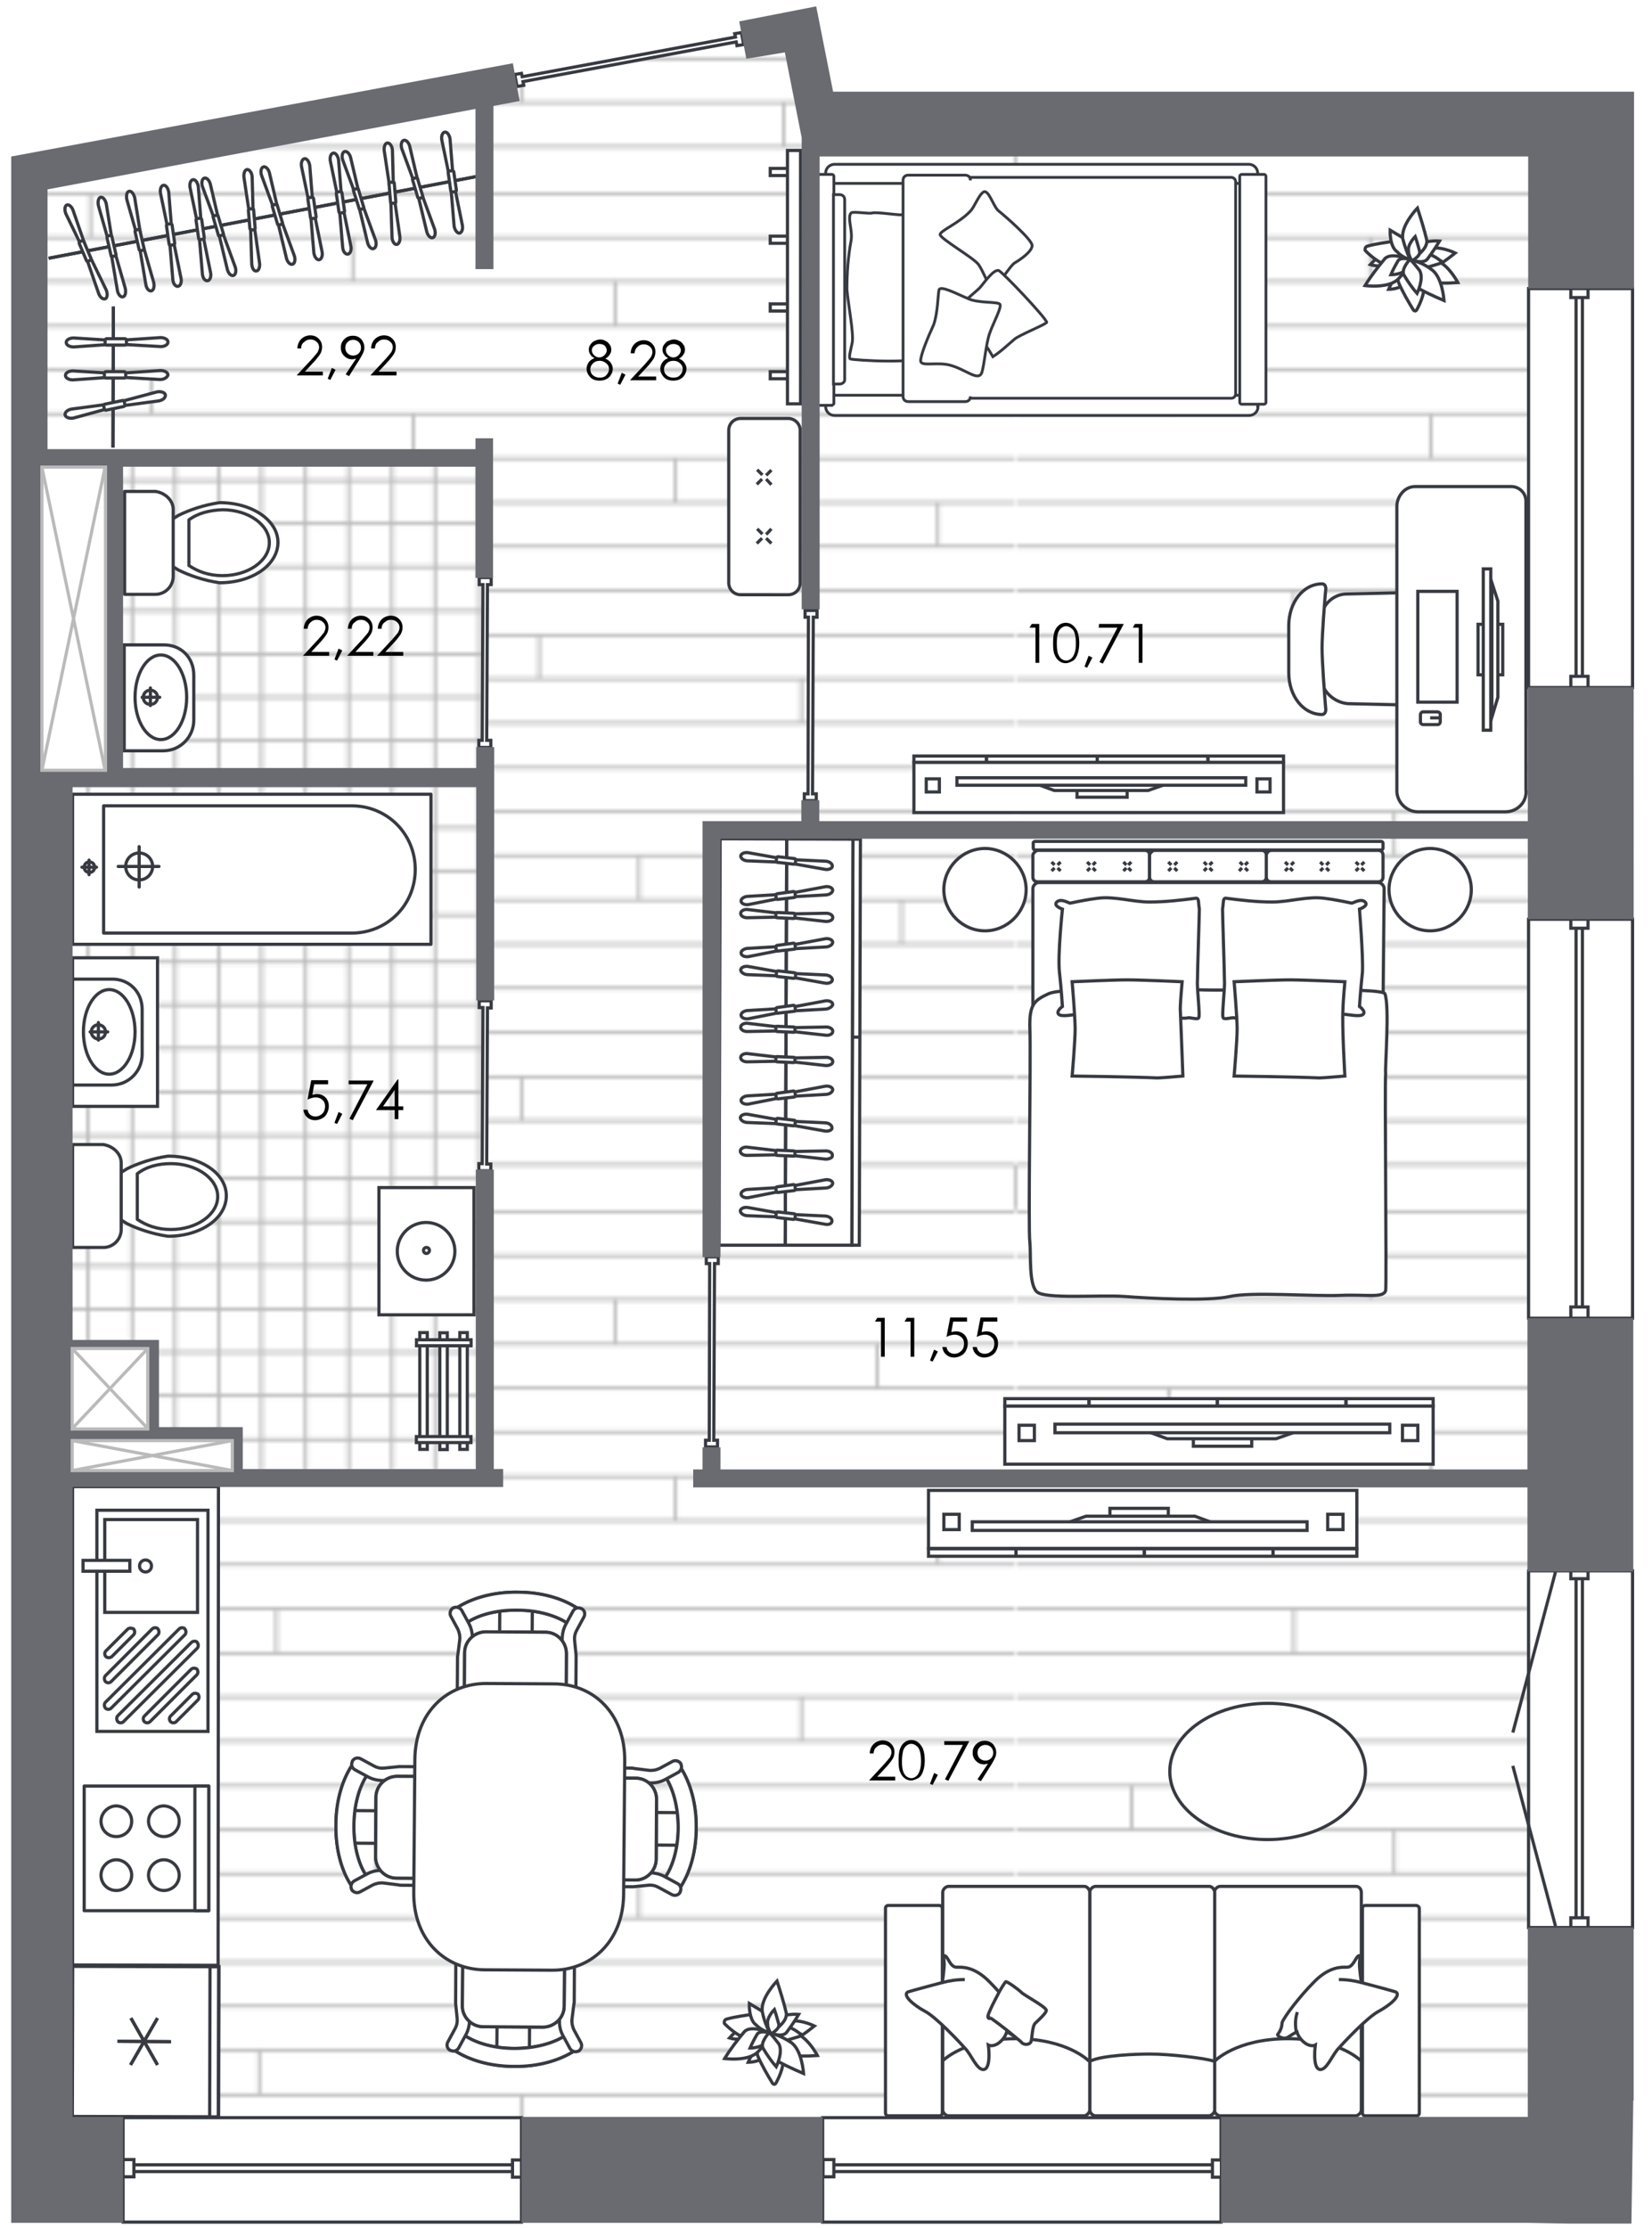 <?xml version="1.0" encoding="utf-8"?>
<!-- Generator: Adobe Illustrator 27.2.0, SVG Export Plug-In . SVG Version: 6.00 Build 0)  -->
<svg version="1.1" xmlns="http://www.w3.org/2000/svg" xmlns:xlink="http://www.w3.org/1999/xlink" x="0px" y="0px"
	 viewBox="0 0 441.6 595.3" style="enable-background:new 0 0 441.6 595.3;" xml:space="preserve">
<style type="text/css">
	.st0{fill:none;}
	.st1{fill:none;stroke:#BABABA;stroke-width:0.85;stroke-miterlimit:10;}
	.st2{fill:#FFFFFF;}
	.st3{fill:url(#New_Pattern_Swatch_6);}
	.st4{fill:url(#New_Pattern_Swatch_8);}
	.st5{fill:#FFFFFF;stroke:#373A41;stroke-width:0.75;stroke-miterlimit:10;}
	.st6{fill:#FFFFFF;stroke:#373A41;stroke-width:0.85;stroke-miterlimit:10;}
	.st7{fill:#FFFFFF;stroke:#373A41;stroke-width:0.85;stroke-linecap:round;stroke-miterlimit:10;}
	.st8{fill:none;stroke:#373A41;stroke-width:0.85;stroke-linecap:round;stroke-miterlimit:10;}
	.st9{fill:#FFFFFF;stroke:#373A41;stroke-width:0.85;stroke-linecap:round;stroke-linejoin:round;stroke-miterlimit:10;}
	.st10{fill:none;stroke:#373A41;stroke-width:0.85;stroke-linecap:round;stroke-linejoin:round;stroke-miterlimit:10;}
	.st11{fill:none;stroke:#373A41;stroke-width:0.85;stroke-miterlimit:10;}
	.st12{fill:#696B71;}
	.st13{fill:#FFFFFF;stroke:#BABABA;stroke-width:0.85;stroke-miterlimit:10;}
</style>
<pattern  y="595.3" width="271.8" height="271.8" patternUnits="userSpaceOnUse" id="New_Pattern_Swatch_6" viewBox="0 -271.8 271.8 271.8" style="overflow:visible;">
	<g>
		<rect y="-271.8" class="st0" width="271.8" height="271.8"/>
		<line class="st1" x1="0" y1="-11.9" x2="271.4" y2="-11.9"/>
		<line class="st1" x1="0" y1="-23.7" x2="271.4" y2="-23.7"/>
		<line class="st1" x1="0" y1="-35.4" x2="271.4" y2="-35.4"/>
		<line class="st1" x1="0" y1="-47.2" x2="271.4" y2="-47.2"/>
		<line class="st1" x1="0" y1="-59.1" x2="271.4" y2="-59.1"/>
		<line class="st1" x1="0" y1="-70.8" x2="271.4" y2="-70.8"/>
		<line class="st1" x1="0" y1="-82.6" x2="271.4" y2="-82.6"/>
		<line class="st1" x1="0" y1="-94.5" x2="271.4" y2="-94.5"/>
		<line class="st1" x1="0" y1="-106.2" x2="271.4" y2="-106.2"/>
		<line class="st1" x1="0" y1="-118" x2="271.4" y2="-118"/>
		<line class="st1" x1="0" y1="-129.9" x2="271.4" y2="-129.9"/>
		<line class="st1" x1="0" y1="-141.7" x2="271.4" y2="-141.7"/>
		<line class="st1" x1="0" y1="-153.4" x2="271.4" y2="-153.4"/>
		<line class="st1" x1="0" y1="-165.3" x2="271.4" y2="-165.3"/>
		<line class="st1" x1="0" y1="-177.1" x2="271.4" y2="-177.1"/>
		<line class="st1" x1="0" y1="-188.8" x2="271.4" y2="-188.8"/>
		<line class="st1" x1="0" y1="-200.6" x2="271.4" y2="-200.6"/>
		<line class="st1" x1="0" y1="-212.5" x2="271.4" y2="-212.5"/>
		<line class="st1" x1="0" y1="-224.2" x2="271.4" y2="-224.2"/>
		<line class="st1" x1="0" y1="-236" x2="271.4" y2="-236"/>
		<line class="st1" x1="0" y1="-247.9" x2="271.4" y2="-247.9"/>
		<line class="st1" x1="0" y1="-259.6" x2="271.4" y2="-259.6"/>
		<line class="st1" x1="0" y1="-271.4" x2="271.4" y2="-271.4"/>
		<g>
			<line class="st1" x1="24.2" y1="-259.6" x2="24.2" y2="-271.4"/>
			<line class="st1" x1="94.3" y1="-247.9" x2="94.3" y2="-259.6"/>
			<line class="st1" x1="164.4" y1="-236" x2="164.4" y2="-247.9"/>
			<line class="st1" x1="234.5" y1="-224.2" x2="234.5" y2="-236"/>
		</g>
		<g>
			<line class="st1" x1="40.4" y1="-212.5" x2="40.4" y2="-224.2"/>
			<line class="st1" x1="110.5" y1="-200.6" x2="110.5" y2="-212.5"/>
			<line class="st1" x1="180.6" y1="-188.8" x2="180.6" y2="-200.6"/>
			<line class="st1" x1="250.7" y1="-177.1" x2="250.7" y2="-188.8"/>
		</g>
		<g>
			<line class="st1" x1="73.9" y1="-153.4" x2="73.9" y2="-165.3"/>
			<line class="st1" x1="144.1" y1="-141.7" x2="144.1" y2="-153.4"/>
			<line class="st1" x1="214.2" y1="-129.9" x2="214.2" y2="-141.7"/>
		</g>
		<g>
			<line class="st1" x1="30.5" y1="-106.2" x2="30.5" y2="-118"/>
			<line class="st1" x1="100.7" y1="-94.5" x2="100.7" y2="-106.2"/>
			<line class="st1" x1="170.8" y1="-82.6" x2="170.8" y2="-94.5"/>
			<line class="st1" x1="241" y1="-70.8" x2="241" y2="-82.6"/>
		</g>
		<g>
			<line class="st1" x1="69.3" y1="-35.4" x2="69.3" y2="-47.2"/>
			<line class="st1" x1="139.4" y1="-23.7" x2="139.4" y2="-35.4"/>
			<line class="st1" x1="209.5" y1="-11.9" x2="209.5" y2="-23.7"/>
			<line class="st1" x1="271.4" y1="0" x2="271.4" y2="-11.9"/>
		</g>
	</g>
</pattern>
<pattern  y="595.3" width="174.5" height="174.6" patternUnits="userSpaceOnUse" id="New_Pattern_Swatch_8" viewBox="0 -174.6 174.5 174.6" style="overflow:visible;">
	<g>
		<rect y="-174.6" class="st0" width="174.5" height="174.6"/>
		<rect y="-174.6" class="st2" width="174.5" height="174.6"/>
		<g>
			<g>
				<g>
					<line class="st1" x1="0.4" y1="-174.6" x2="0.4" y2="-0.4"/>
					<line class="st1" x1="12" y1="-174.6" x2="12" y2="-0.4"/>
					<line class="st1" x1="23.5" y1="-174.6" x2="23.5" y2="-0.4"/>
					<line class="st1" x1="35.3" y1="-174.6" x2="35.3" y2="-0.4"/>
					<line class="st1" x1="46.8" y1="-174.6" x2="46.8" y2="-0.4"/>
					<line class="st1" x1="58.4" y1="-174.6" x2="58.4" y2="-0.4"/>
					<line class="st1" x1="69.9" y1="-174.6" x2="69.9" y2="-0.4"/>
					<line class="st1" x1="81.7" y1="-174.6" x2="81.7" y2="-0.4"/>
					<line class="st1" x1="93.2" y1="-174.6" x2="93.2" y2="-0.4"/>
					<line class="st1" x1="104.8" y1="-174.6" x2="104.8" y2="-0.4"/>
					<line class="st1" x1="116.3" y1="-174.6" x2="116.3" y2="-0.4"/>
					<line class="st1" x1="128.1" y1="-174.6" x2="128.1" y2="-0.4"/>
					<line class="st1" x1="139.6" y1="-174.6" x2="139.6" y2="-0.4"/>
					<line class="st1" x1="151.2" y1="-174.6" x2="151.2" y2="-0.4"/>
					<line class="st1" x1="162.9" y1="-174.6" x2="162.9" y2="-0.4"/>
				</g>
				<g>
					<line class="st1" x1="0.4" y1="-0.4" x2="174.5" y2="-0.4"/>
					<line class="st1" x1="0.4" y1="-12.2" x2="174.5" y2="-12.2"/>
					<line class="st1" x1="0.4" y1="-23.7" x2="174.5" y2="-23.7"/>
					<line class="st1" x1="0.4" y1="-35.3" x2="174.5" y2="-35.3"/>
					<line class="st1" x1="0.4" y1="-47" x2="174.5" y2="-47"/>
					<line class="st1" x1="0.4" y1="-58.6" x2="174.5" y2="-58.6"/>
					<line class="st1" x1="0.4" y1="-70.1" x2="174.5" y2="-70.1"/>
					<line class="st1" x1="0.4" y1="-81.7" x2="174.5" y2="-81.7"/>
					<line class="st1" x1="0.4" y1="-93.4" x2="174.5" y2="-93.4"/>
					<line class="st1" x1="0.4" y1="-105" x2="174.5" y2="-105"/>
					<line class="st1" x1="0.4" y1="-116.5" x2="174.5" y2="-116.5"/>
					<line class="st1" x1="0.4" y1="-128.1" x2="174.5" y2="-128.1"/>
					<line class="st1" x1="0.4" y1="-139.8" x2="174.5" y2="-139.8"/>
					<line class="st1" x1="0.4" y1="-151.4" x2="174.5" y2="-151.4"/>
					<line class="st1" x1="0.4" y1="-162.9" x2="174.5" y2="-162.9"/>
				</g>
			</g>
		</g>
	</g>
</pattern>
<g id="Текстуры">
	<polyline class="st3" points="436.7,210.9 436.6,24.6 222.6,24.6 216.4,6.4 4,48.7 3.1,593.8 436.1,594 	"/>
	<rect x="7.5" y="122" class="st4" width="122" height="272.7"/>
</g>
<g id="Мебель">
	<g>
		<path class="st5" d="M336.3,108.6c0,1.4-1.1,2.4-2.4,2.4H223.1l0,0c-1.4,0-2.4-1.1-2.4-2.4V46.3l0,0c0-1.4,1.1-2.4,2.4-2.4h110.7
			l0,0c1.4,0,2.4,1.1,2.4,2.4V108.6L336.3,108.6z"/>
		<path class="st5" d="M220.7,105.6V49h112v56.6H220.7z"/>
		<path class="st5" d="M227.5,56.9c0.5-0.5,4.9,0.3,5.7,0c0.8-0.3,6.2,0.5,7.6,0.5c2.2,0,4.1-0.3,6.2-0.8c1.4-0.3,1.6,14.6,1.1,17.6
			c-0.5,3-0.5,17.9-0.8,20.6c-0.3,2.7-19.5,1.4-20,1.1c-0.5-0.3,0-1.9,0.5-4.3c0.5-2.4-1.1-10.3-1.4-14.3c0-4.3,0.3-8.7,1.1-13
			C228,61.5,226.4,58.2,227.5,56.9L227.5,56.9z M254.5,48.5L254.5,48.5c0-0.5,0.5-1.1,1.1-1.1h73.6l0,0c0.5,0,1.1,0.5,1.1,1.1v56.8
			l0,0c0,0.5-0.5,1.1-1.1,1.1h-73.6l0,0c-0.5,0-1.1-0.5-1.1-1.1"/>
		<path class="st5" d="M259.4,105.9L259.4,105.9c0,0.8-0.5,1.4-1.4,1.4h-15.2c-0.8,0-1.4-0.5-1.4-1.4V48.2c0-0.8,0.5-1.4,1.4-1.4
			H258c0.8,0,1.4,0.5,1.4,1.4"/>
		<path class="st5" d="M251.3,62.6c0.3-1.1,5.1-3,8.1-6.2c1.1-1.1,2.2-4.3,3.5-5.1c1.4-0.8,2.7,4.1,4.1,5.1c1.4,1.1,8.9,7.6,8.9,9.2
			c0,1.6-3.2,3.8-4.6,4.6c-1.4,0.8-5.4,7.6-6.2,7.3c-0.5-0.5-2.2-4.9-3.5-6.8C260.2,68.8,251,63.6,251.3,62.6L251.3,62.6z"/>
		<path class="st5" d="M267,72.3c-1.4-0.5-4.1,3.5-5.1,4.6c-1.1,1.1-5.1,4.3-5.4,5.1c-0.3,0.8,3,5.1,4.3,6.5
			c1.6,2.2,3.2,4.3,4.6,6.8c2.2-1.4,3.8-3,5.7-4.6c1.1-1.1,8.7-4.1,8.7-4.6C279.4,84.7,268.1,72.8,267,72.3z M222.9,107.8
			c0,0.3-0.3,0.3-0.5,0.5h-3.5l0,0c-0.3,0-0.5-0.3-0.5-0.5V47.1l0,0c0-0.3,0.3-0.5,0.5-0.5h3.5l0,0c0.3,0,0.5,0.3,0.5,0.5V107.8
			L222.9,107.8z M338.4,107.5c0,0.3-0.3,0.5-0.5,0.5h-6l0,0c-0.3,0-0.5-0.3-0.5-0.5V47.1l0,0c0-0.3,0.3-0.5,0.5-0.5h6l0,0
			c0.3,0,0.5,0.3,0.5,0.5V107.5L338.4,107.5z"/>
		<path class="st5" d="M246.1,96.4c0-1.6,1.9-6.2,3.5-9.7c1.1-3.2,1.1-7.8,1.4-9.2c0.3-1.4,4.9,1.1,7.6,2.2c2.7,1.4,8.1,0.8,8.7,1.6
			c0.5,0.8-1.6,4.6-2.7,7.6c-1.1,3-1.4,8.4-2.2,10.8c-1.1,2.2-4.3-1.1-8.7-2.2C250.2,96.7,246.1,98,246.1,96.4L246.1,96.4z
			 M225.8,101.5c0,0.5-0.5,1.1-1.4,1.1h-1.6V52h1.6c0.8,0,1.4,0.5,1.4,1.4V101.5L225.8,101.5z"/>
	</g>
	<g>
		<path class="st6" d="M376.3,73.2c0,0-2.5-0.7-3.2,0.4c-0.7,1.2-1.4,2.5-1.9,3.7c0,0,3,0,4-1.4C375.6,74.9,376,74.1,376.3,73.2
			L376.3,73.2z M372.5,68.6c0,0-2.1-1.4-3.2-0.7c-1.1,0.9-2.1,1.8-3,2.8c0,0,2.8,0.9,4.2-0.2C371.2,70,371.9,69.3,372.5,68.6z
			 M377.9,69.7c0,0,3.2,3.2,5.1,2.1c2.1-1.2,4-2.6,6-4.2c0,0-4.7-2.3-7.4-0.9C380.2,67.4,379,68.4,377.9,69.7z"/>
		<path class="st6" d="M377,69.5c0,0,0.9,5.3,3.7,5.8c3,0.4,6,0.4,9,0.2c0,0-3-5.8-6.7-6.1C381.1,69,379,69,377,69.5L377,69.5z"/>
		<path class="st6" d="M377,68.8c-0.2,0.2-0.4,0.4-0.2,0.5l0,0c0.5,0.9,1.8,2.6,3.2,2.5c1.6-0.4,3.3-0.9,4.9-1.4
			c0.2-0.2,0.4-0.4,0.4-0.5c0-0.2,0-0.2-0.2-0.2c-1.1-0.9-3.2-2.3-4.9-1.9C379.1,67.9,378.1,68.3,377,68.8L377,68.8z"/>
		<path class="st6" d="M377.2,69.5c0.4-0.2,0.5-0.5,0.4-0.9l0,0c-0.7-1.4-2.3-4.4-4.6-4.2c-2.6,0.4-5.1,0.7-7.6,1.4
			c-0.4,0.2-0.5,0.5-0.5,0.9c0,0.2,0,0.2,0.2,0.4c1.4,1.4,4.4,4,7,3.9C373.9,70.5,375.6,70.2,377.2,69.5L377.2,69.5z"/>
		<path class="st6" d="M377.4,69.8c-0.2-0.2-0.5-0.2-0.7,0l0,0c-1.1,0.9-3.7,3.5-2.8,5.8c1.1,2.5,2.5,4.9,3.9,7.2
			c0.2,0.2,0.4,0.4,0.7,0.2l0.2-0.2c0.9-1.6,2.8-5.6,1.6-8.3C379.5,72.6,378.6,71.2,377.4,69.8z M376.9,69.3c0,0,1.2-3.3-0.2-4.6
			c-1.6-1.2-3.3-2.1-5.1-3.2c0,0-0.2,4.4,1.9,5.8C374.4,68.3,375.6,69,376.9,69.3z M376.9,69.3c0,0,3.3,1.4,4.6,0
			c1.2-1.6,2.3-3.2,3.3-4.9c0,0-4.4-0.4-6,1.6C377.9,66.9,377.4,68.1,376.9,69.3z"/>
		<path class="st6" d="M377,69.5c0,0,4.7-2.5,4.4-5.3c-0.7-3-1.6-5.8-2.5-8.6c0,0-4.6,4.7-3.9,8.3C375.5,65.8,376.2,67.7,377,69.5z"
			/>
		<path class="st6" d="M377,69.5c0,0-4.9-2.3-6.8-0.4c-1.9,2.3-3.7,4.6-5.3,7.2c0,0,6.5,0.9,9-1.9C375.3,73,376.3,71.2,377,69.5z
			 M377.4,69.7c0,0,2.3-1.2,2.1-2.5c-0.4-1.4-0.7-2.6-1.2-4c0,0-2.1,2.1-1.8,3.9C376.5,67.9,376.9,68.8,377.4,69.7L377.4,69.7z"/>
		<path class="st6" d="M376.9,69.3c0,0-2.5-0.7-3.2,0.4c-0.7,1.2-1.4,2.5-1.9,3.7c0,0,3,0,4-1.4C376.2,71.1,376.5,70.2,376.9,69.3
			L376.9,69.3z M377,69.5c0,0-1.4,5.3,0.9,6.8c2.6,1.6,5.3,2.8,8.1,4c0,0-0.4-6.5-3.5-8.4C380.9,70.7,379,69.8,377,69.5z"/>
		<path class="st6" d="M376.9,69.3c0,0-2.5,2.6-1.6,4.2c1.1,1.8,2.1,3.3,3.5,4.9c0,0,1.9-3.9,0.7-6.1
			C378.6,71.2,377.9,70.2,376.9,69.3L376.9,69.3z"/>
	</g>
	<g>
		<path class="st6" d="M205.1,546.9c0,0-2.5-0.7-3.2,0.4c-0.7,1.2-1.4,2.5-1.9,3.7c0,0,3,0,4-1.4
			C204.3,548.7,204.7,547.8,205.1,546.9L205.1,546.9z M201.2,542.4c0,0-2.1-1.4-3.2-0.7c-1.1,0.9-2.1,1.8-3,2.8c0,0,2.8,0.9,4.2-0.2
			C200,543.8,200.7,543.1,201.2,542.4z M206.6,543.4c0,0,3.2,3.2,5.1,2.1c2.1-1.2,4-2.6,6-4.2c0,0-4.7-2.3-7.4-0.9
			C208.9,541.1,207.7,542.2,206.6,543.4z"/>
		<path class="st6" d="M205.8,543.2c0,0,0.9,5.3,3.7,5.8c3,0.4,6,0.4,9,0.2c0,0-3-5.8-6.7-6.1C209.8,542.7,207.7,542.7,205.8,543.2
			L205.8,543.2z"/>
		<path class="st6" d="M205.8,542.5c-0.2,0.2-0.4,0.4-0.2,0.5l0,0c0.5,0.9,1.8,2.6,3.2,2.5c1.6-0.4,3.3-0.9,4.9-1.4
			c0.2-0.2,0.4-0.4,0.4-0.5c0-0.2,0-0.2-0.2-0.2c-1.1-0.9-3.2-2.3-4.9-1.9C207.9,541.7,206.8,542,205.8,542.5L205.8,542.5z"/>
		<path class="st6" d="M205.9,543.2c0.4-0.2,0.5-0.5,0.4-0.9l0,0c-0.7-1.4-2.3-4.4-4.6-4.2c-2.6,0.4-5.1,0.7-7.6,1.4
			c-0.4,0.2-0.5,0.5-0.5,0.9c0,0.2,0,0.2,0.2,0.4c1.4,1.4,4.4,4,7,3.9C202.6,544.3,204.3,543.9,205.9,543.2L205.9,543.2z"/>
		<path class="st6" d="M206.1,543.6c-0.2-0.2-0.5-0.2-0.7,0l0,0c-1.1,0.9-3.7,3.5-2.8,5.8c1.1,2.5,2.5,4.9,3.9,7.2
			c0.2,0.2,0.4,0.4,0.7,0.2l0.2-0.2c0.9-1.6,2.8-5.6,1.6-8.3C208.2,546.4,207.3,545,206.1,543.6z M205.6,543.1c0,0,1.2-3.3-0.2-4.6
			c-1.6-1.2-3.3-2.1-5.1-3.2c0,0-0.2,4.4,1.9,5.8C203.1,542,204.3,542.7,205.6,543.1z M205.6,543.1c0,0,3.3,1.4,4.6,0
			c1.2-1.6,2.3-3.2,3.3-4.9c0,0-4.4-0.4-6,1.6C206.6,540.6,206.1,541.8,205.6,543.1z"/>
		<path class="st6" d="M205.8,543.2c0,0,4.7-2.5,4.4-5.3c-0.7-3-1.6-5.8-2.5-8.6c0,0-4.6,4.7-3.9,8.3
			C204.2,539.6,204.9,541.5,205.8,543.2z"/>
		<path class="st6" d="M205.8,543.2c0,0-4.9-2.3-6.8-0.4c-1.9,2.3-3.7,4.6-5.3,7.2c0,0,6.5,0.9,9-1.9
			C204,546.8,205.1,545,205.8,543.2z M206.1,543.4c0,0,2.3-1.2,2.1-2.5c-0.4-1.4-0.7-2.6-1.2-4c0,0-2.1,2.1-1.8,3.9
			C205.2,541.7,205.6,542.5,206.1,543.4L206.1,543.4z"/>
		<path class="st6" d="M205.6,543.1c0,0-2.5-0.7-3.2,0.4c-0.7,1.2-1.4,2.5-1.9,3.7c0,0,3,0,4-1.4
			C204.9,544.8,205.2,543.9,205.6,543.1L205.6,543.1z M205.8,543.2c0,0-1.4,5.3,0.9,6.8c2.6,1.6,5.3,2.8,8.1,4c0,0-0.4-6.5-3.5-8.4
			C209.6,544.5,207.7,543.6,205.8,543.2z"/>
		<path class="st6" d="M205.6,543.1c0,0-2.5,2.6-1.6,4.2c1.1,1.8,2.1,3.3,3.5,4.9c0,0,1.9-3.9,0.7-6.1
			C207.3,545,206.6,543.9,205.6,543.1L205.6,543.1z"/>
	</g>
	<g>
		<g>
			<path class="st6" d="M369.7,269.1h-93.6v-31.7c0-0.8,0.8-1.6,1.6-1.6l0,0h90.7c0.8,0,1.6,0.8,1.6,1.6L369.7,269.1z"/>
			<path class="st6" d="M370.2,265.5c-0.8-1.8-37.7-0.8-48-1c-10.2-0.3-38-0.8-41.9,1c-3.9,1.8-5.2,2.9-5,9.4c0.3,6.6-0.5,54,0,57.1
				c0.3,3.1-0.3,11,1.8,13.1c2.1,2.1,17,0.8,23.6,1.3s22.3,1.3,28,0c5.8-1.3,22.3,0,29.6-0.3c7.1-0.3,11.5,0.8,12.1-1.3
				c0.3-2.1-0.3-55.8,0-57.9C370.2,284.9,371.5,268.9,370.2,265.5L370.2,265.5z"/>
			<path class="st6" d="M282.4,241.1c-0.8,1,1.6,1.8,1.6,1.8s-1.3,12.3-0.8,16.8c0.5,4.5,0.8,9.2,0.8,9.2s-1.8,1.3-1,2.1
				c0.8,0.8,4.2,0,5.2,0c1,0,28.3,1.3,29.1,1c0.8-0.3,2.6,0.5,3.1,0s-0.5-7.9-0.3-10.2c0-2.4,0.5-17.6,0.5-18.9
				c-0.3-1.6,0-3.1-1-2.9c-3.9,0.5-8.1,1-12.3,1c-4.5,0-9.4-1.6-13.9-1c-2.4,0.3-5,0.8-7.3,1.3C285.8,241.4,283.5,239.8,282.4,241.1
				L282.4,241.1z M365,241.1c0.8,1-1.6,1.8-1.6,1.8s1,12.3,0.8,16.8c-0.5,4.7-0.8,9.2-0.8,9.2s1.8,1.3,1,2.1c-0.8,0.8-4.2,0-5.2,0
				c-1,0-28.3,1.3-29.1,1c-0.8-0.3-2.6,0.5-3.1,0s0.5-7.9,0.3-10.2c0-2.4-0.5-17.6-0.5-18.9c0.3-1.6,0-3.1,1-2.9
				c3.9,0.5,8.1,1,12.3,1c4.5,0,9.4-1.6,13.9-1c2.4,0.3,5,0.8,7.3,1.3C361.6,241.4,363.9,239.8,365,241.1z"/>
			<path class="st6" d="M316.2,287.5c0,0-5.8,0.5-6.8,0.5c-6.3-0.3-22.8-0.5-22.8-0.5s0.8-9.4,0.8-12.6c0-3.1-0.8-12.6-0.8-12.6
				s11-0.5,14.7-0.5c3.7,0,14.7,0.5,14.7,0.5s-0.5,5.5-0.5,7.3C315.7,273.9,316.2,287.5,316.2,287.5z M359.5,287.5
				c0,0-5.8,0.5-6.8,0.5c-6.3-0.3-22.8-0.5-22.8-0.5s0.8-9.4,0.8-12.6c0-3.1-0.8-12.6-0.8-12.6s11.3-0.5,14.9-0.5
				c3.7,0,14.7,0.5,14.7,0.5s-0.5,5.5-0.5,7.3C358.7,273.9,359.5,287.5,359.5,287.5z M277.5,227.2H306c0.8,0,1.3,0.5,1.3,1.3l0,0
				v5.8c0,0.8-0.5,1.3-1.3,1.3l0,0h-28.6c-0.8,0-1.3-0.5-1.3-1.3l0,0v-5.8C276.1,228,276.9,227.2,277.5,227.2L277.5,227.2z"/>
			<path class="st6" d="M308.6,227.2h28.6c0.8,0,1.3,0.5,1.3,1.3l0,0v5.8c0,0.8-0.5,1.3-1.3,1.3l0,0h-28.6c-0.8,0-1.3-0.5-1.3-1.3
				v-5.8C307.3,228,308.1,227.2,308.6,227.2L308.6,227.2z"/>
			<path class="st6" d="M339.8,227.2l28.6,0c0.8,0,1.3,0.5,1.3,1.3v5.8c0,0.8-0.5,1.3-1.3,1.3l0,0h-28.6c-0.8,0-1.3-0.5-1.3-1.3l0,0
				v-5.8C338.5,228,339.1,227.2,339.8,227.2z M276.7,224.8h92.5c0.3,0,0.5,0.3,0.5,0.5l0,0v1.3c0,0.3-0.3,0.5-0.5,0.5l0,0h-92.5
				c-0.3,0-0.5-0.3-0.5-0.5l0,0v-1.3C276.1,225.1,276.4,224.8,276.7,224.8L276.7,224.8z M282.7,231.1l0.8-0.8 M281.1,232.7l0.8-0.8
				 M282.7,231.9l0.8,0.8 M281.1,230.3l0.8,0.8 M292.1,231.1l0.8-0.8 M290.6,232.7l0.8-0.8 M292.1,231.9l0.8,0.8 M290.6,230.3
				l0.8,0.8 M301.6,231.1l0.8-0.8 M300.3,232.7l0.8-0.8 M301.6,231.9l0.8,0.8 M300.3,230.3l0.8,0.8 M313.9,231.1l0.8-0.8
				 M312.3,232.7l0.8-0.8 M313.9,231.9l0.8,0.8 M312.3,230.3l0.8,0.8 M323.3,231.1l0.8-0.8 M321.8,232.7l0.8-0.8 M323.3,231.9
				l0.8,0.8 M321.8,230.3l0.8,0.8 M332.8,231.1l0.8-0.8 M331.2,232.7l0.8-0.8 M332.8,231.9l0.8,0.8 M331.4,230.3l0.8,0.8
				 M345.1,231.1l0.8-0.8 M343.5,232.7l0.8-0.8 M344.8,231.9l0.8,0.8 M343.5,230.3l0.8,0.8 M354.5,231.1l0.8-0.8 M352.9,232.7
				l0.8-0.8 M354.5,231.9l0.8,0.8 M352.9,230.3l0.8,0.8 M363.9,231.1l0.8-0.8 M362.4,232.7l0.8-0.8 M363.9,231.9l0.8,0.8
				 M362.4,230.3l0.8,0.8 M274.3,237.7c0-6-5-11-11-11s-11,5-11,11c0,6,5,11,11,11l0,0C269.3,248.7,274.3,243.7,274.3,237.7
				L274.3,237.7z M371.3,237.7c0-6,5-11,11-11s11,5,11,11s-5,11-11,11l0,0l0,0C376.3,248.7,371.3,243.7,371.3,237.7L371.3,237.7z"/>
		</g>
	</g>
	<rect x="19.4" y="255.9" class="st7" width="22.7" height="39.7"/>
	<g>
		<path class="st6" d="M38,269.7v6v6c0,4.4-3.5,8.2-8.2,8.2H19.4v-28.3h10.4C34.5,261.5,38,265,38,269.7z"/>
		<ellipse class="st6" cx="29.2" cy="275.7" rx="6.9" ry="11.3"/>
		<path class="st6" d="M24.4,275.7c0-1,0.8-1.9,1.9-1.9c1,0,1.9,0.8,1.9,1.9s-0.8,1.9-1.9,1.9C25.3,277.6,24.4,276.7,24.4,275.7z"/>
		<line class="st8" x1="24.1" y1="275.7" x2="28.8" y2="275.7"/>
		<line class="st8" x1="26.3" y1="277.9" x2="26.3" y2="273.2"/>
	</g>
	<g>
		<path class="st9" d="M44.9,308.9c-4.2,0.6-8.2,2-11,3.4l-4.5,2.8v4.5v4.5l4.5,2.8c2.8,1.4,6.8,2.8,11,3.4
			c8.8,0,15.6-4.8,15.6-10.8S53.7,308.9,44.9,308.9z"/>
		<path class="st9" d="M32.4,310.7v17.8c0,2.5-2,4.8-4.8,4.8h-8.2v-27.5h8.2C30.2,306.2,32.4,308.2,32.4,310.7z"/>
		<path class="st9" d="M36.7,313.6v12.2l0,0c2.4,1.6,5.3,2.7,9,2.7c6.9,0,12.5-4,12.5-8.8s-5.6-8.8-12.5-8.8
			C42.3,310.9,39.1,311.7,36.7,313.6L36.7,313.6z"/>
	</g>
	<g>
		<path class="st6" d="M51.8,180.4v6v6c0,4.4-3.5,8.2-8.2,8.2H33.2v-28.3h10.4C48.3,172.2,51.8,175.6,51.8,180.4z"/>
		<ellipse class="st6" cx="43" cy="186.3" rx="6.9" ry="11.3"/>
		<path class="st6" d="M38.3,186.3c0-1,0.8-1.9,1.9-1.9c1,0,1.9,0.8,1.9,1.9s-0.8,1.9-1.9,1.9C39.1,188.2,38.3,187.4,38.3,186.3z"/>
		<line class="st8" x1="38" y1="186.3" x2="42.7" y2="186.3"/>
		<line class="st8" x1="40.2" y1="188.5" x2="40.2" y2="183.8"/>
	</g>
	<g>
		<path class="st9" d="M58.7,134.3c-4.2,0.6-8.2,2-11,3.4l-4.5,2.8v4.5v4.5l4.5,2.8c2.8,1.4,6.8,2.8,11,3.4
			c8.8,0,15.6-4.8,15.6-10.8C74.3,139.1,67.5,134.3,58.7,134.3z"/>
		<path class="st9" d="M46.3,136.1V154c0,2.5-2,4.8-4.8,4.8h-8.2v-27.5h8.2C44,131.6,46.3,133.6,46.3,136.1z"/>
		<path class="st9" d="M50.5,138.9v12.2l0,0c2.4,1.6,5.3,2.7,9,2.7c6.9,0,12.5-4,12.5-8.8c0-4.8-5.6-8.8-12.5-8.8
			C56.1,136.3,52.9,137.1,50.5,138.9L50.5,138.9z"/>
	</g>
	<g>
		<rect x="19.4" y="212.2" class="st9" width="95.8" height="40.1"/>
		<path class="st9" d="M111,232.3L111,232.3c0,9.5-7.5,17-17,17H27.7v-34h66.3C103.5,215.3,111,222.8,111,232.3z"/>
		<g>
			<circle class="st9" cx="37.2" cy="231.5" r="3.6"/>
			<line class="st10" x1="31.6" y1="231.5" x2="42.5" y2="231.5"/>
			<line class="st10" x1="37.2" y1="237" x2="37.2" y2="226.2"/>
		</g>
		<g>
			<path class="st9" d="M22.5,231.7c0-0.8,0.6-1.4,1.4-1.4c0.8,0,1.4,0.6,1.4,1.4c0,0.8-0.6,1.4-1.4,1.4
				C23.1,233.1,22.5,232.5,22.5,231.7z"/>
			<line class="st10" x1="23.8" y1="233.7" x2="23.8" y2="229.8"/>
			<line class="st10" x1="25.8" y1="231.7" x2="21.9" y2="231.7"/>
		</g>
	</g>
	<g>
		<g>
			
				<rect x="108.3" y="370.7" transform="matrix(-1.836970e-16 1 -1 -1.836970e-16 495.616 247.745)" class="st6" width="31.2" height="2"/>
			
				<rect x="103" y="370.7" transform="matrix(-1.836970e-16 1 -1 -1.836970e-16 490.266 253.096)" class="st6" width="31.2" height="2"/>
			
				<rect x="97.6" y="370.7" transform="matrix(-1.836970e-16 1 -1 -1.836970e-16 484.915 258.447)" class="st6" width="31.2" height="2"/>
		</g>
		<g>
			
				<rect x="117.8" y="351.4" transform="matrix(-1.836970e-16 1 -1 -1.836970e-16 477.332 240.162)" class="st6" width="1.6" height="14.6"/>
			
				<rect x="117.8" y="377.3" transform="matrix(-1.836970e-16 1 -1 -1.836970e-16 503.2 266.03)" class="st6" width="1.6" height="14.6"/>
		</g>
	</g>
	<g>
		<path class="st6" d="M353,165.9v14.5c0,3.9,3.3,7.2,7.2,7.6l13.2,0.3c3.3,0,5.9-2.6,5.9-5.9l0,0v-18.1c0-3.3-2.6-5.9-5.9-5.9l0,0
			l-13.2,0.3C356.3,158.6,353,161.9,353,165.9L353,165.9z"/>
		<path class="st6" d="M344.5,167.2v12.5c0,6.3,3.9,11.2,8.9,11.2l0,0c0.7,0,1-0.7,1-1.3l0,0c-0.3-3.6-1-12.8-1-16.5
			c0-3.6,0.7-12.5,1-15.8c0-0.7-0.3-1.3-1-1.3l0,0C348.4,156,344.5,160.9,344.5,167.2L344.5,167.2z"/>
		<path class="st6" d="M402.4,216.9H379c-3,0-5.6-2.6-5.6-5.6l0,0v-76c0-2.6,2-5.3,4.9-5.3h0.3H404c2,0,3.9,1.6,3.9,3.9l0,0v77
			C408.3,214.2,405.7,216.9,402.4,216.9L402.4,216.9L402.4,216.9z"/>
		<rect x="379" y="158" class="st11" width="10.5" height="29.6"/>
		<g>
			<path class="st6" d="M385,190.9v2c0,0.3-0.3,0.7-0.7,0.7h-3.9c-0.3,0-0.7-0.3-0.7-0.7v-2c0-0.3,0.3-0.7,0.7-0.7h3.9
				C384.6,190.2,385,190.5,385,190.9L385,190.9z"/>
			<line class="st11" x1="385" y1="191.8" x2="382.3" y2="191.8"/>
		</g>
		<g>
			<path class="st6" d="M401.7,166.8v13.5h-6.6v-13.5H401.7z"/>
			<g>
				<path class="st6" d="M400.4,160.6v25.7l-1.6,5.3v-35.9L400.4,160.6z"/>
				<rect x="396.5" y="152" class="st6" width="2" height="43.1"/>
			</g>
		</g>
	</g>
	<g>
		<path class="st6" d="M363.9,505.6v58.1c0,0.8-0.8,1.6-1.6,1.6h-36.1c-0.8,0-1.6-0.8-1.6-1.6v-58.1c0-0.8,0.8-1.6,1.6-1.6h36.1
			C363.3,503.9,363.9,504.8,363.9,505.6z"/>
		<path class="st6" d="M363.9,550.7c0,0-5.7-6-19.6-6s-19.6,6-19.6,6"/>
		<path class="st6" d="M324.7,505.6v58.1c0,0.8-0.8,1.6-1.6,1.6h-30.2c-0.8,0-1.6-0.8-1.6-1.6v-58.1c0-0.8,0.8-1.6,1.6-1.6h30.2
			C323.9,503.9,324.7,504.8,324.7,505.6z"/>
		<path class="st6" d="M324.5,550.7c-2.4-0.8-11.7-1.9-17.1-1.9c-3.5,0-12.8,0.3-16,1.9 M379.4,509.9v54.6c0,0.5-0.3,0.8-0.8,0.8
			H365c-0.5,0-0.8-0.3-0.8-0.8v-54.6c0-0.5,0.3-0.8,0.8-0.8h13.6C378.8,509.1,379.4,509.4,379.4,509.9L379.4,509.9z"/>
		<path class="st6" d="M363.9,529.7c0,0-0.5-3.5-0.5-4.9c0-1.4,0.5-2.7-0.3-2.2c-0.8,0.5-1.4,3-3,3c-1.4,0-4.6-0.3-8.7,3.8
			s-8.4,9.8-8.7,11.1c0,1.1-0.5,2.2-1.1,3c-0.5,0.3,1.4,1.6,2.7,0.8c0.8-0.5,1.6-1.1,2.4-1.4c0.3,1.1,1.1,2.2,2.2,3
			c1.6,1.1,2.7,0.5,2.7,0.5s-0.8,6,1.1,6.5c1.9,0.5,3.5-4.1,5.2-5.7c1.4-1.6,7.6-8.2,10.6-9.8c3-1.6,6.2-4.3,4.6-5.2
			C371.5,531.7,363.9,529.7,363.9,529.7L363.9,529.7z"/>
		<path class="st6" d="M363.9,529.7c-1.9-0.5-3.8-0.8-6-0.8 M346.5,542.8c-0.3-1.6-0.3-3.5,0.3-5.2 M291.3,505.6v58.1
			c0,0.8-0.8,1.6-1.6,1.6h-36.1c-0.8,0-1.6-0.8-1.6-1.6v-58.1c0-0.8,0.8-1.6,1.6-1.6h36.1C290.5,503.9,291.3,504.8,291.3,505.6z"/>
		<path class="st6" d="M251.9,550.7c0,0,5.7-6,19.6-6s19.6,6,19.6,6 M251.9,509.9v54.6c0,0.5-0.3,0.8-0.8,0.8h-13.6
			c-0.5,0-0.8-0.3-0.8-0.8v-54.6c0-0.5,0.3-0.8,0.8-0.8h13.6C251.4,509.1,251.9,509.4,251.9,509.9L251.9,509.9z"/>
		<path class="st6" d="M251.9,529.7c0,0,0.5-3.5,0.5-4.9c0-1.4-0.5-2.7,0.3-2.2c0.8,0.5,1.4,3,3,3c1.4,0,4.6-0.3,8.7,3.8
			s8.4,9.8,8.7,11.1c0.3,1.1,0.5,2.2,1.1,3c0.5,0.3-1.4,1.6-2.7,0.8c-0.8-0.5-1.6-1.1-2.4-1.4c-0.3,1.1-1.1,2.2-2.2,3
			c-1.6,1.1-2.7,0.5-2.7,0.5s0.8,6-1.1,6.5c-1.9,0.5-3.5-4.1-5.2-5.7c-1.4-1.6-7.6-8.2-10.6-9.8c-3-1.6-6.2-4.3-4.6-5.2
			C244.3,531.7,251.9,529.7,251.9,529.7L251.9,529.7z"/>
		<path class="st6" d="M251.9,529.7c1.9-0.5,3.8-0.8,6-0.8 M269.3,542.8c0.3-1.6,0.3-3.5-0.3-5.2"/>
		<path class="st6" d="M265,539.3c2.7,1.9,5.4,4.1,7.9,6.2c0.8,1.1,2.4,0.8,2.7,0c0.3-0.8,0.3-4.1,1.1-4.9c0.8-0.8,3-2.7,3-3.5
			c-0.3-1.1-6.2-4.1-6.8-4.9c-0.5-0.5-3.8-3-4.1-2.7c-1.4,1.9-2.4,4.1-3.5,6.2c-0.5,1.1-1.6,3.3-1.1,3.3
			C264.1,539.3,264.4,539.3,265,539.3L265,539.3z"/>
	</g>
	<g>
		<rect x="101.3" y="317.3" class="st6" width="25.4" height="34"/>
		
			<ellipse transform="matrix(0.693 -0.721 0.721 0.693 -205.991 184.985)" class="st6" cx="114" cy="334.1" rx="7.7" ry="7.7"/>
		<path class="st6" d="M114,333.3c0.5,0,0.8,0.4,0.8,0.8s-0.4,0.8-0.8,0.8c-0.5,0-0.8-0.4-0.8-0.8S113.5,333.3,114,333.3z"/>
	</g>
	<g>
		<g>
			<g>
				<g>
					<rect x="244.3" y="202" class="st6" width="98.8" height="1.7"/>
				</g>
				<g>
					<rect x="244.3" y="203.7" class="st6" width="98.8" height="13.4"/>
				</g>
				<g>
					<line class="st6" x1="293.3" y1="202" x2="293.3" y2="203.7"/>
				</g>
				<g>
					<line class="st6" x1="293.3" y1="202" x2="293.3" y2="203.7"/>
				</g>
				<g>
					<line class="st6" x1="322.9" y1="202" x2="322.9" y2="203.7"/>
				</g>
				<g>
					<line class="st6" x1="322.9" y1="202" x2="322.9" y2="203.7"/>
				</g>
				<g>
					<line class="st6" x1="263.7" y1="202" x2="263.7" y2="203.7"/>
				</g>
				<g>
					<line class="st6" x1="263.7" y1="202" x2="263.7" y2="203.7"/>
				</g>
			</g>
		</g>
		<g>
			<g>
				<path class="st6" d="M301.3,209.2v3.8h-13.4v-3.8"/>
				<path class="st6" d="M312,209.4l-5.1,1.8h-25.1l-4.9-1.8"/>
				<path class="st6" d="M255.8,209.8v-2h77.2v2H255.8z"/>
			</g>
		</g>
		<rect x="247.6" y="208.1" class="st6" width="3.5" height="3.5"/>
		<rect x="336" y="208.1" class="st6" width="3.5" height="3.5"/>
	</g>
	<g>
		<g>
			<g>
				<g>
					<rect x="268.6" y="373.7" class="st6" width="114.5" height="2"/>
				</g>
				<g>
					<rect x="268.6" y="375.7" class="st6" width="114.5" height="15.5"/>
				</g>
				<g>
					<line class="st6" x1="325.4" y1="373.7" x2="325.4" y2="375.7"/>
				</g>
				<g>
					<line class="st6" x1="325.4" y1="373.7" x2="325.4" y2="375.7"/>
				</g>
				<g>
					<line class="st6" x1="359.8" y1="373.7" x2="359.8" y2="375.7"/>
				</g>
				<g>
					<line class="st6" x1="359.8" y1="373.7" x2="359.8" y2="375.7"/>
				</g>
				<g>
					<line class="st6" x1="291.1" y1="373.7" x2="291.1" y2="375.7"/>
				</g>
				<g>
					<line class="st6" x1="291.1" y1="373.7" x2="291.1" y2="375.7"/>
				</g>
			</g>
		</g>
		<g>
			<g>
				<path class="st6" d="M334.6,382v4.4h-15.6V382"/>
				<path class="st6" d="M347.1,382.3l-6,2.1h-29.1l-5.7-2.1"/>
				<path class="st6" d="M282,382.8v-2.3h89.5v2.3H282z"/>
			</g>
		</g>
		<rect x="272.4" y="380.8" class="st6" width="4.1" height="4.1"/>
		<rect x="374.9" y="380.8" class="st6" width="4.1" height="4.1"/>
	</g>
	<g>
		<g>
			<g>
				<g>
					<rect x="248.2" y="413.8" class="st6" width="114.5" height="2"/>
				</g>
				<g>
					<rect x="248.2" y="398.2" class="st6" width="114.5" height="15.5"/>
				</g>
				<g>
					<line class="st6" x1="305.9" y1="415.7" x2="305.9" y2="413.8"/>
				</g>
				<g>
					<line class="st6" x1="305.9" y1="415.7" x2="305.9" y2="413.8"/>
				</g>
				<g>
					<line class="st6" x1="271.6" y1="415.7" x2="271.6" y2="413.8"/>
				</g>
				<g>
					<line class="st6" x1="271.6" y1="415.7" x2="271.6" y2="413.8"/>
				</g>
				<g>
					<line class="st6" x1="340.3" y1="415.7" x2="340.3" y2="413.8"/>
				</g>
				<g>
					<line class="st6" x1="340.3" y1="415.7" x2="340.3" y2="413.8"/>
				</g>
			</g>
		</g>
		<g>
			<g>
				<path class="st6" d="M296.7,407.4V403h15.6v4.4"/>
				<path class="st6" d="M284.3,407.2l6-2.1h29.1l5.7,2.1"/>
				<path class="st6" d="M349.4,406.6v2.3h-89.5v-2.3H349.4z"/>
			</g>
		</g>
		
			<rect x="354.9" y="404.5" transform="matrix(-1 -1.224647e-16 1.224647e-16 -1 713.908 813.19)" class="st6" width="4.1" height="4.1"/>
		
			<rect x="252.4" y="404.5" transform="matrix(-1 -1.224647e-16 1.224647e-16 -1 508.811 813.19)" class="st6" width="4.1" height="4.1"/>
	</g>
	<g>
		<rect x="205.9" y="99.3" class="st6" width="5.7" height="1.9"/>
	</g>
	<g>
		<rect x="205.9" y="45" class="st6" width="5.7" height="1.9"/>
	</g>
	<g>
		<rect x="205.9" y="63.1" class="st6" width="5.7" height="1.9"/>
	</g>
	<g>
		<rect x="205.9" y="81.2" class="st6" width="5.7" height="1.9"/>
	</g>
	<g>
		<rect x="210.5" y="40.2" class="st6" width="3.5" height="67.7"/>
	</g>
	<g>
		<path class="st6" d="M213.9,115v40.7c0,1.8-1.4,3.2-3.2,3.2H198c-1.8,0-3.2-1.4-3.2-3.2V115c0-1.8,1.4-3.2,3.2-3.2h12.7
			C212.4,111.8,213.9,113.2,213.9,115z"/>
	</g>
	<g>
		<line class="st6" x1="203.8" y1="142.7" x2="202.4" y2="141.3"/>
	</g>
	<g>
		<line class="st6" x1="206.2" y1="145.2" x2="204.8" y2="143.8"/>
	</g>
	<g>
		<line class="st6" x1="204.8" y1="142.8" x2="206.2" y2="141.3"/>
	</g>
	<g>
		<line class="st6" x1="202.3" y1="145.2" x2="203.7" y2="143.8"/>
	</g>
	<g>
		<line class="st6" x1="203.8" y1="126.9" x2="202.4" y2="125.5"/>
	</g>
	<g>
		<line class="st6" x1="206.2" y1="129.5" x2="204.8" y2="128"/>
	</g>
	<g>
		<line class="st6" x1="204.8" y1="127" x2="206.2" y2="125.6"/>
	</g>
	<g>
		<line class="st6" x1="202.3" y1="129.4" x2="203.7" y2="128"/>
	</g>
	<g>
		<g>
			<line class="st6" x1="127.7" y1="47.1" x2="13" y2="69"/>
			<line class="st6" x1="127.7" y1="47.1" x2="13" y2="69"/>
			<path class="st6" d="M26.4,78.5l-3.9-11.3l-4.9-10.1c-0.4-1-0.3-2,0.2-2.3s1.3,0.3,1.7,1.3l3.7,10.7l5.2,10.7
				c0.4,1,0.3,2-0.2,2.3C27.6,80.1,26.8,79.5,26.4,78.5z"/>
			<path class="st6" d="M23.1,69.6l-1.9-4.5c-0.1-0.2,0-0.4,0.1-0.5l0.7-0.3c0.2-0.1,0.3,0,0.4,0.2l1.9,4.5c0.1,0.2,0,0.4-0.1,0.5
				l-0.7,0.3C23.4,69.9,23.2,69.8,23.1,69.6z"/>
			<path class="st6" d="M60.8,72.1L58,60.4l-3.9-10.6c-0.3-1-0.1-2,0.5-2.2c0.6-0.2,1.3,0.5,1.6,1.5l2.6,11.1l4.1,11.2
				c0.3,1,0.1,2-0.5,2.2C61.8,73.8,61.1,73.1,60.8,72.1z"/>
			<path class="st6" d="M58.4,62.9L57,58.1c-0.1-0.2,0-0.4,0.2-0.4l0.7-0.2c0.2-0.1,0.3,0.1,0.4,0.2l1.4,4.7c0.1,0.2,0,0.4-0.2,0.4
				L58.8,63C58.7,63.2,58.5,63,58.4,62.9z"/>
			<path class="st6" d="M31.4,77.7l-2-11.9l-3.1-10.9c-0.2-1.1,0-2,0.6-2.2c0.6-0.1,1.2,0.6,1.5,1.7l1.8,11.2l3.3,11.5
				c0.2,1.1,0,2-0.6,2.2C32.3,79.5,31.6,78.7,31.4,77.7z"/>
			<path class="st6" d="M29.7,68.3l-1.1-4.8c0-0.2,0.1-0.4,0.2-0.4l0.7-0.2c0.2,0,0.3,0.1,0.4,0.3L31,68c0,0.2-0.1,0.4-0.2,0.4
				L30,68.5C29.9,68.6,29.7,68.5,29.7,68.3z"/>
			<path class="st6" d="M39,76.1l-2-11.9l-3.1-10.9c-0.2-1.1,0-2,0.6-2.2c0.6-0.1,1.2,0.6,1.5,1.7L37.8,64l3.3,11.5
				c0.2,1.1,0,2-0.6,2.2C39.9,77.9,39.2,77.2,39,76.1z"/>
			<path class="st6" d="M37.2,66.7l-1.1-4.8c0-0.2,0.1-0.4,0.2-0.4l0.7-0.2c0.2,0,0.3,0.1,0.4,0.3l1.1,4.8c0,0.2-0.1,0.4-0.2,0.4
				L37.6,67C37.5,67,37.3,66.9,37.2,66.7z"/>
			<path class="st6" d="M46.2,74.7l-1-12l-2.3-11.1c-0.2-1.1,0.2-2,0.8-2.1c0.6-0.1,1.2,0.7,1.4,1.8L46,62.6l2.4,11.8
				c0.2,1.1-0.2,2-0.8,2.1C46.9,76.6,46.3,75.8,46.2,74.7z"/>
			<path class="st6" d="M45.2,65.2l-0.7-4.9c0-0.2,0.1-0.4,0.3-0.4l0.8-0.1c0.2,0,0.3,0.1,0.4,0.3l0.7,4.9c0,0.2-0.1,0.4-0.3,0.4
				l-0.8,0.1C45.4,65.6,45.2,65.4,45.2,65.2z"/>
			<path class="st6" d="M83.9,67.6l-1-12l-2.3-11.1c-0.2-1.1,0.2-2,0.8-2.1c0.6-0.1,1.2,0.7,1.4,1.8l0.9,11.3l2.4,11.8
				c0.2,1.1-0.2,2-0.8,2.1C84.7,69.5,84.1,68.7,83.9,67.6z"/>
			<path class="st6" d="M83,58.1l-0.7-4.9c0-0.2,0.1-0.4,0.3-0.4l0.8-0.1c0.2,0,0.3,0.1,0.4,0.3l0.7,4.9c0,0.2-0.1,0.4-0.3,0.4
				l-0.8,0.1C83.1,58.4,83,58.3,83,58.1z"/>
			<path class="st6" d="M76.6,69.1l-2.8-11.7l-3.9-10.6c-0.3-1-0.1-2,0.5-2.2c0.6-0.2,1.3,0.5,1.6,1.5l2.6,11.1l4.1,11.2
				c0.3,1,0.1,2-0.5,2.2C77.6,70.8,76.9,70.1,76.6,69.1z"/>
			<path class="st6" d="M74.2,59.9l-1.4-4.7c-0.1-0.2,0-0.4,0.2-0.4l0.7-0.2c0.2-0.1,0.3,0.1,0.4,0.2l1.4,4.7c0.1,0.2,0,0.4-0.2,0.4
				l-0.7,0.2C74.4,60.2,74.3,60.1,74.2,59.9z"/>
			<path class="st6" d="M67.3,70.6l-0.4-12l-1.7-11.3c-0.1-1.1,0.3-2,0.9-2s1.2,0.8,1.3,1.9l0.3,11.3l1.7,11.9c0.1,1.1-0.3,2-0.9,2
				C67.9,72.5,67.4,71.7,67.3,70.6z"/>
			<path class="st6" d="M66.8,61.1l-0.4-4.9c0-0.2,0.1-0.4,0.3-0.4h0.8c0.2,0,0.3,0.1,0.3,0.3l0.4,4.9c0,0.2-0.1,0.4-0.3,0.4h-0.8
				C67,61.4,66.9,61.3,66.8,61.1z"/>
			<path class="st6" d="M54.1,73.2l-1-12l-2.3-11.1c-0.2-1.1,0.2-2,0.8-2.1c0.6-0.1,1.2,0.7,1.4,1.8l0.9,11.3l2.4,11.8
				c0.2,1.1-0.2,2-0.8,2.1C54.8,75.1,54.2,74.3,54.1,73.2z"/>
			<path class="st6" d="M53.1,63.7l-0.7-4.9c0-0.2,0.1-0.4,0.3-0.4l0.8-0.1c0.2,0,0.3,0.1,0.4,0.3l0.7,4.9c0,0.2-0.1,0.4-0.3,0.4
				L53.5,64C53.3,64.1,53.1,63.9,53.1,63.7z"/>
			<path class="st6" d="M98.3,65l-2.8-11.7l-3.9-10.6c-0.3-1-0.1-2,0.5-2.2s1.3,0.5,1.6,1.5l2.6,11l4.1,11.2c0.3,1,0.1,2-0.5,2.2
				C99.4,66.7,98.6,66,98.3,65z"/>
			<path class="st6" d="M96,55.7L94.5,51c-0.1-0.2,0-0.4,0.2-0.4l0.7-0.2c0.2-0.1,0.3,0.1,0.4,0.2l1.4,4.7c0.1,0.2,0,0.4-0.2,0.4
				L96.4,56C96.2,56,96,55.9,96,55.7z"/>
			<path class="st6" d="M121.4,60.5l-1-12l-2.3-11.1c-0.2-1.1,0.2-2,0.8-2.1c0.6-0.1,1.2,0.7,1.4,1.8l0.9,11.3l2.4,11.8
				c0.2,1.1-0.2,2-0.8,2.1C122.2,62.3,121.6,61.5,121.4,60.5z"/>
			<path class="st6" d="M120.5,51l-0.7-4.9c0-0.2,0.1-0.4,0.3-0.4l0.8-0.1c0.2,0,0.3,0.1,0.4,0.3l0.7,4.9c0,0.2-0.1,0.4-0.3,0.4
				l-0.8,0.1C120.7,51.3,120.5,51.2,120.5,51z"/>
			<path class="st6" d="M114.1,62l-2.8-11.7l-3.9-10.6c-0.3-1-0.1-2,0.5-2.2s1.3,0.5,1.6,1.5l2.6,11.1l4.1,11.2c0.3,1,0.1,2-0.5,2.2
				C115.1,63.7,114.4,63,114.1,62z"/>
			<path class="st6" d="M111.7,52.8l-1.4-4.7c-0.1-0.2,0-0.4,0.2-0.4l0.7-0.2c0.2-0.1,0.3,0.1,0.4,0.2l1.4,4.7
				c0.1,0.2,0,0.4-0.2,0.4l-0.7,0.2C112,53,111.8,52.9,111.7,52.8z"/>
			<path class="st6" d="M104.8,63.5l-0.4-12l-1.7-11.3c-0.1-1.1,0.3-2,0.9-2s1.2,0.8,1.3,1.9l0.3,11.3l1.7,11.9c0.1,1.1-0.3,2-0.9,2
				C105.5,65.4,104.9,64.6,104.8,63.5z"/>
			<path class="st6" d="M104.4,54l-0.4-4.9c0-0.2,0.1-0.4,0.3-0.4h0.8c0.2,0,0.3,0.1,0.3,0.3l0.4,4.9c0,0.2-0.1,0.4-0.3,0.4h-0.8
				C104.5,54.3,104.4,54.2,104.4,54z"/>
			<path class="st6" d="M91.6,66.1l-1-12L88.3,43c-0.2-1.1,0.2-2,0.8-2.1c0.6-0.1,1.2,0.7,1.4,1.8L91.4,54l2.4,11.8
				c0.2,1.1-0.2,2-0.8,2.1C92.3,68,91.7,67.2,91.6,66.1z"/>
			<path class="st6" d="M90.6,56.6l-0.7-4.9c0-0.2,0.1-0.4,0.3-0.4l0.8-0.1c0.2,0,0.3,0.1,0.4,0.3l0.7,4.9c0,0.2-0.1,0.4-0.3,0.4
				L91,56.9C90.8,57,90.6,56.8,90.6,56.6z"/>
		</g>
		<g>
			<line class="st6" x1="30.3" y1="81.9" x2="30.2" y2="119.6"/>
			<line class="st6" x1="30.3" y1="81.9" x2="30.2" y2="119.6"/>
			<path class="st6" d="M42.5,107.1l-11.9,1.6l-11,3c-1.1,0.2-2-0.2-2.2-0.8c-0.1-0.7,0.6-1.4,1.7-1.6l11.3-1.5l11.6-3.1
				c1.1-0.2,2.1,0.2,2.2,0.8C44.3,106.2,43.6,106.9,42.5,107.1z"/>
			<path class="st6" d="M33.1,108.6l-4.8,1c-0.2,0-0.4-0.1-0.4-0.3l-0.2-0.9c0-0.2,0.1-0.4,0.3-0.4l4.8-1c0.2,0,0.4,0.1,0.4,0.3
				l0.2,0.9C33.4,108.3,33.3,108.5,33.1,108.6z"/>
			<path class="st6" d="M42.8,101.4l-12-0.7l-11.3,0.8c-1.1,0-2-0.5-2-1.2c0-0.7,0.9-1.2,2-1.2l11.4,0.7l12-0.8c1.1,0,2,0.5,2,1.2
				C44.7,100.8,43.9,101.4,42.8,101.4z"/>
			<path class="st6" d="M33.2,101h-4.9c-0.2,0-0.4-0.2-0.4-0.4v-0.9c0-0.2,0.2-0.4,0.4-0.4h4.9c0.2,0,0.4,0.2,0.4,0.4v0.9
				C33.6,100.9,33.4,101,33.2,101z"/>
			<path class="st6" d="M43,92.6l-12-0.7l-11.3,0.8c-1.1,0-2-0.5-2-1.2s0.9-1.2,2-1.2L30.9,91l12-0.8c1.1,0,2,0.5,2,1.2
				C44.9,92.1,44,92.6,43,92.6z"/>
			<path class="st6" d="M33.4,92.2h-4.9c-0.2,0-0.4-0.2-0.4-0.4v-0.9c0-0.2,0.2-0.4,0.4-0.4h4.9c0.2,0,0.4,0.2,0.4,0.4v0.9
				C33.8,92.1,33.6,92.2,33.4,92.2z"/>
		</g>
		<g>
			<g>
				<polygon class="st6" points="19.4,525 19.4,433.7 19.4,397.2 58.4,397.2 58.3,525.1 58.3,525.1 58.3,525.1 19.4,525 				"/>
			</g>
		</g>
		<g>
			<g>
				<rect x="25.9" y="403.5" class="st6" width="29.7" height="59.1"/>
			</g>
			<g>
				<rect x="28" y="406" class="st6" width="24.8" height="24.8"/>
			</g>
			<g>
				<path class="st6" d="M38.9,420c-0.9,0-1.6-0.7-1.6-1.6s0.7-1.6,1.6-1.6c0.9,0,1.6,0.7,1.6,1.6S39.8,420,38.9,420z"/>
			</g>
			<g>
				<rect x="22.2" y="416.9" class="st6" width="12.5" height="2.9"/>
			</g>
			<g>
				<path class="st6" d="M52,438.5c-0.3,0-0.6,0.1-0.8,0.3l-19.7,19.6c-0.4,0.4-0.4,1.1,0,1.6c0.4,0.4,1.1,0.4,1.5,0l19.7-19.6
					c0.4-0.4,0.4-1.1,0-1.6C52.6,438.6,52.3,438.5,52,438.5z"/>
			</g>
			<g>
				<path class="st6" d="M48.7,434.9c-0.3,0-0.6,0.1-0.8,0.3l-19.7,19.6c-0.4,0.4-0.4,1.1,0,1.6c0.4,0.4,1.1,0.4,1.5,0l19.7-19.6
					c0.4-0.4,0.4-1.1,0-1.6C49.3,435,49,434.9,48.7,434.9z"/>
			</g>
			<g>
				<path class="st6" d="M51.9,445.7c-0.3,0-0.6,0.1-0.8,0.3l-12.5,12.5c-0.4,0.4-0.4,1.1,0,1.5c0.4,0.4,1.1,0.4,1.5,0l12.5-12.5
					c0.4-0.4,0.4-1.1,0-1.6C52.4,445.8,52.1,445.7,51.9,445.7z"/>
			</g>
			<g>
				<path class="st6" d="M41.5,434.9c-0.3,0-0.6,0.1-0.8,0.3l-12.5,12.5c-0.4,0.4-0.4,1.1,0,1.6c0.4,0.4,1.1,0.4,1.5,0l12.5-12.5
					c0.4-0.4,0.4-1.1,0-1.6C42.1,435,41.8,434.9,41.5,434.9z"/>
			</g>
			<g>
				<path class="st6" d="M52.2,452.4c-0.3,0-0.6,0.1-0.8,0.3l-5.8,5.8c-0.4,0.4-0.4,1.1,0,1.5c0.4,0.4,1.1,0.4,1.5,0l5.8-5.8
					c0.4-0.4,0.4-1.1,0-1.6C52.7,452.5,52.4,452.4,52.2,452.4z"/>
			</g>
			<g>
				<path class="st6" d="M34.9,435c-0.3,0-0.6,0.1-0.8,0.3l-5.8,5.8c-0.4,0.4-0.4,1.1,0,1.5c0.4,0.4,1.1,0.4,1.6,0l5.8-5.8
					c0.4-0.4,0.4-1.1,0-1.6C35.4,435.1,35.1,435,34.9,435z"/>
			</g>
		</g>
		<g>
			<g>
				
					<rect x="18.9" y="526" transform="matrix(2.426427e-03 -1 1 2.426427e-03 -506.709 583.098)" class="st6" width="40.1" height="39.1"/>
			</g>
			<g>
				
					<rect x="37.2" y="544.3" transform="matrix(2.428920e-03 -1 1 2.428920e-03 -488.343 601.454)" class="st6" width="40.1" height="2.3"/>
			</g>
			<g>
				<line class="st6" x1="31.4" y1="545.4" x2="45.7" y2="545.5"/>
			</g>
			<g>
				<line class="st6" x1="31.4" y1="545.4" x2="45.7" y2="545.5"/>
			</g>
			<g>
				<line class="st6" x1="35" y1="539.2" x2="42.1" y2="551.7"/>
			</g>
			<g>
				<line class="st6" x1="35" y1="539.2" x2="42.1" y2="551.7"/>
			</g>
			<g>
				<line class="st6" x1="42.1" y1="539.2" x2="34.9" y2="551.7"/>
			</g>
			<g>
				<line class="st6" x1="42.1" y1="539.2" x2="34.9" y2="551.7"/>
			</g>
		</g>
		<g>
			
				<rect x="134" y="428.7" transform="matrix(7.051107e-03 -1 1 7.051107e-03 -296.095 567.912)" class="st6" width="7.8" height="8.7"/>
			<path class="st6" d="M122.1,429.6l2.2,4.3c3-2.3,8.2-3.8,14-3.7c5.6,0,10.6,1.5,13.7,3.7l2.5-4.1c-4-2.7-9.7-4.4-16.1-4.4
				C131.9,425.3,126.1,427,122.1,429.6"/>
			<path class="st6" d="M122.1,429.6l2.2,4.3c3-2.3,8.2-3.8,14-3.7c5.6,0,10.6,1.5,13.7,3.7l2.5-4.1c-4-2.7-9.7-4.4-16.1-4.4
				C131.9,425.3,126.1,427,122.1,429.6z"/>
			<path class="st6" d="M123.9,459.6L123.9,459.6c-1,0-1.7-0.7-1.7-1.6l0.1-15c0-0.3,0-0.6,0.1-0.9l0.5-4c0.1-1-0.1-1.9-0.5-2.8
				l-1.9-3.5c-0.4-0.8-0.1-1.7,0.6-2.2h0.1c0.8-0.4,1.7-0.1,2.2,0.6l1.9,3.5c0.8,1.4,1.1,3.1,0.9,4.7l-0.5,4c0,0.2,0,0.3,0,0.5
				l-0.1,15C125.5,458.9,124.8,459.6,123.9,459.6z"/>
			<path class="st6" d="M152.2,459.8h0.1c0.9,0,1.6-0.7,1.6-1.6l0.1-15c0-0.3,0-0.6,0-0.9l-0.4-4c-0.1-1,0.1-1.9,0.6-2.8l1.9-3.5
				c0.4-0.8,0.2-1.7-0.6-2.2h-0.1c-0.8-0.4-1.7-0.2-2.2,0.6l-1.9,3.5c-0.8,1.4-1.1,3.1-1,4.7l0.4,4c0,0.2,0,0.3,0,0.5l-0.1,15
				C150.6,459.1,151.3,459.8,152.2,459.8z"/>
			<path class="st6" d="M145.8,436.1l-15.9-0.1c-3.1,0-5.7,2.5-5.7,5.6l-0.1,18.1c0,1,0.8,1.8,1.8,1.8l23.6,0.2c1,0,1.8-0.8,1.8-1.8
				l0.1-18.1C151.4,438.7,148.9,436.1,145.8,436.1"/>
			<path class="st6" d="M145.8,436.1l-15.9-0.1c-3.1,0-5.7,2.5-5.7,5.6l-0.1,18.1c0,1,0.8,1.8,1.8,1.8l23.6,0.2c1,0,1.8-0.8,1.8-1.8
				l0.1-18.1C151.4,438.7,148.9,436.1,145.8,436.1z"/>
			
				<rect x="93.2" y="484.3" transform="matrix(7.045802e-03 -1 1 7.045802e-03 -391.307 582.237)" class="st6" width="8.7" height="7.8"/>
			<path class="st6" d="M94,503.9l4.3-2.2c-2.3-3-3.8-8.2-3.7-14c0-5.6,1.5-10.6,3.7-13.7l-4.1-2.5c-2.7,4-4.4,9.7-4.4,16.1
				C89.7,494.1,91.3,499.9,94,503.9"/>
			<path class="st6" d="M94,503.9l4.3-2.2c-2.3-3-3.8-8.2-3.7-14c0-5.6,1.5-10.6,3.7-13.7l-4.1-2.5c-2.7,4-4.4,9.7-4.4,16.1
				C89.7,494.1,91.3,499.9,94,503.9z"/>
			<path class="st6" d="M124,502.1v0.1c0,0.9-0.7,1.6-1.6,1.6l-15-0.1c-0.3,0-0.6,0-0.9-0.1l-4-0.5c-1-0.1-1.9,0.1-2.8,0.5l-3.5,1.9
				c-0.8,0.4-1.7,0.1-2.2-0.6v-0.1c-0.4-0.8-0.1-1.7,0.6-2.2l3.5-1.9c1.4-0.8,3.1-1.1,4.7-0.9l4,0.5c0.2,0,0.3,0,0.5,0l15,0.1
				C123.3,500.5,124,501.2,124,502.1z"/>
			<path class="st6" d="M124.2,473.8L124.2,473.8c0-1-0.7-1.7-1.6-1.7l-15-0.1c-0.3,0-0.6,0-0.9,0l-4,0.4c-1,0.1-1.9-0.1-2.8-0.6
				l-3.5-1.9c-0.8-0.4-1.7-0.2-2.2,0.6v0.1c-0.4,0.8-0.2,1.7,0.6,2.2l3.5,1.9c1.4,0.8,3.1,1.1,4.7,1l4-0.4c0.2,0,0.3,0,0.5,0l15,0.1
				C123.4,475.4,124.1,474.7,124.2,473.8z"/>
			<path class="st6" d="M100.5,480.2l-0.1,15.9c0,3.1,2.5,5.7,5.6,5.7l18.1,0.1c1,0,1.8-0.8,1.8-1.8l0.2-23.6c0-1-0.8-1.8-1.8-1.8
				l-18.1-0.1C103.1,474.6,100.5,477.1,100.5,480.2"/>
			<path class="st6" d="M100.5,480.2l-0.1,15.9c0,3.1,2.5,5.7,5.6,5.7l18.1,0.1c1,0,1.8-0.8,1.8-1.8l0.2-23.6c0-1-0.8-1.8-1.8-1.8
				l-18.1-0.1C103.1,474.6,100.5,477.1,100.5,480.2z"/>
			
				<rect x="133.2" y="540.1" transform="matrix(7.051107e-03 -1 1 7.051107e-03 -408.227 677.688)" class="st6" width="7.8" height="8.7"/>
			<path class="st6" d="M121.3,547.7l2.3-4.3c3,2.3,8.1,3.9,13.9,3.9c5.6,0,10.6-1.4,13.7-3.5l2.4,4.1c-4,2.6-9.8,4.3-16.2,4.2
				C131.1,552.1,125.3,550.4,121.3,547.7"/>
			<path class="st6" d="M121.3,547.7l2.3-4.3c3,2.3,8.1,3.9,13.9,3.9c5.6,0,10.6-1.4,13.7-3.5l2.4,4.1c-4,2.6-9.8,4.3-16.2,4.2
				C131.1,552.1,125.3,550.4,121.3,547.7z"/>
			<path class="st6" d="M123.6,513L123.6,513c-1,0-1.7,0.7-1.7,1.6l-0.1,19.8c0,0.3,0,0.6,0,0.9l0.4,4c0.1,1-0.1,1.9-0.6,2.8
				l-1.9,3.5c-0.4,0.8-0.2,1.7,0.6,2.2h0.1c0.8,0.4,1.7,0.2,2.2-0.6l1.9-3.5c0.8-1.4,1.1-3.1,1-4.7l-0.4-4c0-0.2,0-0.3,0-0.5
				l0.1-19.8C125.2,513.8,124.5,513.1,123.6,513z"/>
			<path class="st6" d="M151.9,513.2h0.1c0.9,0,1.6,0.7,1.6,1.6l-0.1,19.8c0,0.3,0,0.6-0.1,0.9l-0.5,4c-0.1,1,0.1,1.9,0.5,2.8
				l1.9,3.5c0.4,0.8,0.1,1.7-0.6,2.2h-0.1c-0.8,0.4-1.7,0.1-2.2-0.6l-1.9-3.5c-0.8-1.4-1.1-3.1-0.9-4.7l0.5-4c0-0.2,0-0.3,0-0.5
				l0.1-19.8C150.3,513.9,151,513.2,151.9,513.2z"/>
			<path class="st6" d="M145.1,541.6l-15.9-0.1c-3.1,0-5.7-2.6-5.6-5.7l0.2-22.8c0-1,0.8-1.8,1.8-1.8l23.6,0.2c1,0,1.8,0.8,1.8,1.8
				l-0.2,22.8C150.8,539.1,148.2,541.6,145.1,541.6"/>
			<path class="st6" d="M145.1,541.6l-15.9-0.1c-3.1,0-5.7-2.6-5.6-5.7l0.2-22.8c0-1,0.8-1.8,1.8-1.8l23.6,0.2c1,0,1.8,0.8,1.8,1.8
				l-0.2,22.8C150.8,539.1,148.2,541.6,145.1,541.6z"/>
			
				<rect x="174.1" y="484.8" transform="matrix(7.045802e-03 -1 1 7.045802e-03 -311.515 663.64)" class="st6" width="8.7" height="7.8"/>
			<path class="st6" d="M181.7,504.5l-4.3-2.3c2.3-3,3.9-8.1,3.9-13.9c0-5.6-1.4-10.6-3.5-13.7l4.1-2.4c2.6,4,4.3,9.8,4.2,16.2
				C186.1,494.8,184.4,500.5,181.7,504.5"/>
			<path class="st6" d="M181.7,504.5l-4.3-2.3c2.3-3,3.9-8.1,3.9-13.9c0-5.6-1.4-10.6-3.5-13.7l4.1-2.4c2.6,4,4.3,9.8,4.2,16.2
				C186.1,494.8,184.4,500.5,181.7,504.5z"/>
			<path class="st6" d="M147,502.3v0.1c0,0.9,0.7,1.6,1.6,1.6l19.8,0.1c0.3,0,0.6,0,0.9,0l4-0.4c1-0.1,1.9,0.1,2.8,0.6l3.5,1.9
				c0.8,0.4,1.7,0.2,2.2-0.6v-0.1c0.4-0.8,0.2-1.7-0.6-2.2l-3.5-1.9c-1.4-0.8-3.1-1.1-4.7-1l-4,0.4c-0.2,0-0.3,0-0.5,0l-19.8-0.1
				C147.7,500.7,147,501.4,147,502.3z"/>
			<path class="st6" d="M147.2,474v-0.1c0-0.9,0.7-1.6,1.6-1.6l19.8,0.1c0.3,0,0.6,0,0.9,0.1l4,0.5c1,0.1,1.9-0.1,2.8-0.5l3.5-1.9
				c0.8-0.4,1.7-0.1,2.2,0.6v0.1c0.4,0.8,0.1,1.7-0.6,2.2l-3.5,1.9c-1.4,0.8-3.1,1.1-4.7,0.9l-4-0.5c-0.2,0-0.3,0-0.5,0l-19.8-0.1
				C147.9,475.6,147.2,474.9,147.2,474z"/>
			<path class="st6" d="M175.5,480.8l-0.1,15.9c0,3.1-2.6,5.7-5.7,5.6l-22.8-0.2c-1,0-1.8-0.8-1.8-1.8l0.2-23.6c0-1,0.8-1.8,1.8-1.8
				l22.8,0.2C173,475.1,175.5,477.6,175.5,480.8"/>
			<path class="st6" d="M175.5,480.8l-0.1,15.9c0,3.1-2.6,5.7-5.7,5.6l-22.8-0.2c-1,0-1.8-0.8-1.8-1.8l0.2-23.6c0-1,0.8-1.8,1.8-1.8
				l22.8,0.2C173,475.1,175.5,477.6,175.5,480.8z"/>
			<path class="st6" d="M167,470.5l-0.3,35.6c-0.1,12.6-8.7,20.4-19.2,20.3l-18-0.1c-10.5-0.1-19-8-18.9-20.6l0.3-35.6
				c0.1-12.6,8.7-20.4,19.2-20.3l18,0.1C158.6,449.9,167.1,457.8,167,470.5z"/>
		</g>
		<g>
			<g>
				<polygon class="st6" points="230,224.2 228,224.2 227.7,332.7 229.7,332.7 				"/>
			</g>
			<g>
				<polygon class="st6" points="228,224.2 192.5,224.1 192.2,332.7 227.7,332.7 				"/>
			</g>
			<g>
				<line class="st6" x1="229.8" y1="277.1" x2="227.8" y2="277.1"/>
			</g>
			<g>
				<line class="st6" x1="210.3" y1="224.2" x2="209.9" y2="332.7"/>
			</g>
			<g>
				<line class="st6" x1="210.3" y1="224.2" x2="209.9" y2="332.7"/>
			</g>
			<g>
				<path class="st6" d="M220.8,284.7l-10.8-1.2l-10.3,0.2c-1,0-1.8-0.6-1.7-1.2c0-0.6,0.9-1.1,1.8-1l10.2,1.2l10.9-0.2
					c1,0,1.8,0.6,1.7,1.2C222.6,284.3,221.8,284.7,220.8,284.7z"/>
			</g>
			<g>
				<path class="st6" d="M212.2,283.9l-4.5-0.2c-0.2,0-0.3-0.2-0.3-0.3v-0.8c0-0.2,0.2-0.3,0.3-0.3l4.5,0.2c0.2,0,0.3,0.2,0.3,0.3
					v0.8C212.5,283.7,212.4,283.9,212.2,283.9z"/>
			</g>
			<g>
				<path class="st6" d="M220.9,292.4l-10.8,0.6l-10.1,2c-1,0.1-1.8-0.3-1.9-0.9c-0.1-0.6,0.7-1.2,1.6-1.3l10.3-0.6l10.7-2
					c1-0.1,1.8,0.3,1.9,0.9C222.6,291.7,221.9,292.3,220.9,292.4z"/>
			</g>
			<g>
				<path class="st6" d="M212.3,293.1l-4.4,0.5c-0.2,0-0.3-0.1-0.4-0.3l-0.1-0.8c0-0.2,0.1-0.3,0.3-0.4l4.4-0.6
					c0.2,0,0.3,0.1,0.4,0.3l0.1,0.8C212.6,292.9,212.5,293.1,212.3,293.1z"/>
			</g>
			<g>
				<path class="st6" d="M220.6,302.2l-10.7-1.9l-10.3-0.4c-1-0.1-1.7-0.7-1.7-1.3c0.1-0.6,0.9-1,1.9-0.9l10.1,1.8l10.8,0.5
					c1,0.1,1.7,0.7,1.7,1.3C222.5,301.9,221.6,302.3,220.6,302.2z"/>
			</g>
			<g>
				<path class="st6" d="M212.1,300.8l-4.4-0.5c-0.2,0-0.3-0.2-0.3-0.4l0.1-0.8c0-0.2,0.2-0.3,0.4-0.3l4.4,0.5
					c0.2,0,0.3,0.2,0.3,0.4l-0.1,0.8C212.5,300.7,212.3,300.8,212.1,300.8z"/>
			</g>
			<g>
				<path class="st6" d="M220.7,309.7l-10.8-1.2l-10.3,0.2c-1,0-1.8-0.6-1.7-1.2c0-0.6,0.9-1.1,1.8-1l10.2,1.2l10.9-0.2
					c1,0,1.8,0.6,1.7,1.2C222.6,309.3,221.7,309.7,220.7,309.7z"/>
			</g>
			<g>
				<path class="st6" d="M212.2,308.9l-4.5-0.2c-0.2,0-0.3-0.2-0.3-0.3v-0.8c0-0.2,0.2-0.3,0.3-0.3l4.5,0.2c0.2,0,0.3,0.2,0.3,0.3
					v0.8C212.5,308.7,212.3,308.9,212.2,308.9z"/>
			</g>
			<g>
				<path class="st6" d="M220.9,317.4l-10.8,0.6l-10.1,2c-1,0.1-1.8-0.3-1.9-0.9c-0.1-0.6,0.7-1.2,1.6-1.3l10.3-0.6l10.7-2
					c1-0.1,1.8,0.3,1.9,0.9C222.6,316.7,221.8,317.3,220.9,317.4z"/>
			</g>
			<g>
				<path class="st6" d="M212.3,318.1l-4.4,0.5c-0.2,0-0.3-0.1-0.4-0.3l-0.1-0.8c0-0.2,0.1-0.3,0.3-0.4l4.4-0.6
					c0.2,0,0.3,0.1,0.4,0.3l0.1,0.8C212.6,317.9,212.4,318.1,212.3,318.1z"/>
			</g>
			<g>
				<path class="st6" d="M220.6,327.1l-10.7-1.9l-10.3-0.4c-1-0.1-1.7-0.7-1.7-1.3c0.1-0.6,0.9-1,1.9-0.9l10.1,1.8l10.8,0.5
					c1,0.1,1.7,0.7,1.7,1.3C222.4,326.9,221.6,327.3,220.6,327.1z"/>
			</g>
			<g>
				<path class="st6" d="M212.1,325.8l-4.4-0.5c-0.2,0-0.3-0.2-0.3-0.4l0.1-0.8c0-0.2,0.2-0.3,0.4-0.3l4.4,0.5
					c0.2,0,0.3,0.2,0.3,0.4l-0.1,0.8C212.4,325.7,212.3,325.8,212.1,325.8z"/>
			</g>
			<g>
				<path class="st6" d="M220.9,269.6l-10.8,0.6l-10.1,2c-1,0.1-1.8-0.3-1.9-0.9c-0.1-0.6,0.7-1.2,1.6-1.3l10.3-0.6l10.7-2
					c1-0.1,1.8,0.3,1.9,0.9C222.6,268.8,221.9,269.4,220.9,269.6z"/>
			</g>
			<g>
				<path class="st6" d="M212.3,270.2l-4.4,0.5c-0.2,0-0.3-0.1-0.4-0.3l-0.1-0.8c0-0.2,0.1-0.3,0.3-0.4l4.4-0.6
					c0.2,0,0.3,0.1,0.4,0.3l0.1,0.8C212.6,270,212.5,270.2,212.3,270.2z"/>
			</g>
			<g>
				<path class="st6" d="M220.9,253l-10.8,0.6l-10.1,2c-1,0.1-1.8-0.3-1.9-0.9c-0.1-0.6,0.7-1.2,1.6-1.3l10.3-0.6l10.7-2
					c1-0.1,1.8,0.3,1.9,0.9C222.6,252.3,221.9,252.9,220.9,253z"/>
			</g>
			<g>
				<path class="st6" d="M212.3,253.6l-4.4,0.5c-0.2,0-0.3-0.1-0.4-0.3l-0.1-0.8c0-0.2,0.1-0.3,0.3-0.4l4.4-0.6
					c0.2,0,0.3,0.1,0.4,0.3l0.1,0.8C212.6,253.5,212.5,253.6,212.3,253.6z"/>
			</g>
			<g>
				<path class="st6" d="M220.7,262.7l-10.7-1.9l-10.3-0.4c-1-0.1-1.7-0.7-1.7-1.3c0.1-0.6,0.9-1,1.9-0.9L210,260l10.8,0.5
					c1,0.1,1.7,0.7,1.7,1.3C222.5,262.4,221.6,262.8,220.7,262.7z"/>
			</g>
			<g>
				<path class="st6" d="M212.2,261.4l-4.4-0.5c-0.2,0-0.3-0.2-0.3-0.4l0.1-0.8c0-0.2,0.2-0.3,0.4-0.3l4.4,0.5
					c0.2,0,0.3,0.2,0.3,0.4l-0.1,0.8C212.5,261.2,212.3,261.4,212.2,261.4z"/>
			</g>
			<g>
				<path class="st6" d="M220.8,276.6l-10.8-1.2l-10.3,0.2c-1,0-1.8-0.6-1.7-1.2c0-0.6,0.9-1.1,1.8-1l10.2,1.2l10.9-0.2
					c1,0,1.8,0.6,1.7,1.2C222.6,276.2,221.8,276.7,220.8,276.6z"/>
			</g>
			<g>
				<path class="st6" d="M212.2,275.8l-4.5-0.2c-0.2,0-0.3-0.2-0.3-0.3v-0.8c0-0.2,0.2-0.3,0.3-0.3l4.5,0.2c0.2,0,0.3,0.2,0.3,0.3
					v0.8C212.5,275.7,212.4,275.8,212.2,275.8z"/>
			</g>
			<g>
				<path class="st6" d="M220.9,239.1l-10.8,0.6l-10.1,2c-1,0.1-1.8-0.3-1.9-0.9c-0.1-0.6,0.7-1.2,1.6-1.3l10.3-0.6l10.7-2
					c1-0.1,1.8,0.3,1.9,0.9C222.6,238.4,221.9,239,220.9,239.1z"/>
			</g>
			<g>
				<path class="st6" d="M212.3,239.8l-4.4,0.5c-0.2,0-0.3-0.1-0.4-0.3l-0.1-0.8c0-0.2,0.1-0.3,0.3-0.4l4.4-0.6
					c0.2,0,0.3,0.1,0.4,0.3l0.1,0.8C212.6,239.6,212.5,239.8,212.3,239.8z"/>
			</g>
			<g>
				<path class="st6" d="M220.7,232.3l-10.7-1.9l-10.3-0.4c-1-0.1-1.7-0.7-1.7-1.3c0.1-0.6,0.9-1,1.9-0.9l10.1,1.8l10.8,0.5
					c1,0.1,1.7,0.7,1.7,1.3C222.5,232,221.6,232.4,220.7,232.3z"/>
			</g>
			<g>
				<path class="st6" d="M212.2,230.9l-4.4-0.5c-0.2,0-0.3-0.2-0.3-0.4l0.1-0.8c0-0.2,0.2-0.3,0.4-0.3l4.4,0.5
					c0.2,0,0.3,0.2,0.3,0.4l-0.1,0.8C212.5,230.8,212.3,230.9,212.2,230.9z"/>
			</g>
			<g>
				<path class="st6" d="M220.8,246.2L210,245l-10.3,0.2c-1,0-1.8-0.6-1.7-1.2c0-0.6,0.9-1.1,1.8-1l10.2,1.2l10.9-0.2
					c1,0,1.8,0.6,1.7,1.2C222.6,245.8,221.8,246.2,220.8,246.2z"/>
			</g>
			<g>
				<path class="st6" d="M212.2,245.4l-4.5-0.2c-0.2,0-0.3-0.2-0.3-0.3v-0.8c0-0.2,0.2-0.3,0.3-0.3l4.5,0.2c0.2,0,0.3,0.2,0.3,0.3
					v0.8C212.5,245.2,212.4,245.4,212.2,245.4z"/>
			</g>
		</g>
	</g>
	<g>
		<g id="LWPOLYLINE_00000172413508398130743240000002479027824098433670_">
			<rect x="22.5" y="477.2" class="st9" width="33.3" height="33.3"/>
		</g>
		<g>
			<g id="CIRCLE_00000119806588894237645950000002018893609457618100_">
				<path class="st9" d="M35.2,501c0,2.4-1.9,4.1-4.1,4.1c-2.4,0-4.1-1.9-4.1-4.1c0-2.2,1.9-4.1,4.1-4.1
					C33.3,496.9,35.2,498.8,35.2,501L35.2,501z"/>
			</g>
			<g id="CIRCLE_00000143599579241022505280000004734212367698981526_">
				<path class="st9" d="M35.2,486.6c0,2.4-1.9,4.1-4.1,4.1c-2.4,0-4.1-1.9-4.1-4.1c0-2.2,1.9-4.1,4.1-4.1
					C33.3,482.6,35.2,484.2,35.2,486.6L35.2,486.6z"/>
			</g>
			<g id="CIRCLE_00000013159929594309984930000003632183527847767177_">
				<path class="st9" d="M47.9,501c0,2.4-1.9,4.1-4.1,4.1c-2.2,0-4.1-1.9-4.1-4.1c0-2.2,1.9-4.1,4.1-4.1
					C46,496.9,47.9,498.8,47.9,501L47.9,501z"/>
			</g>
			<g id="CIRCLE_00000029007708316507926780000010638019667041822365_">
				<path class="st9" d="M47.9,486.6c0,2.4-1.9,4.1-4.1,4.1c-2.2,0-4.1-1.9-4.1-4.1c0-2.2,1.9-4.1,4.1-4.1
					C46,482.6,47.9,484.2,47.9,486.6L47.9,486.6z"/>
			</g>
		</g>
		<rect x="52.1" y="477.2" class="st9" width="3.7" height="33.3"/>
	</g>
	<g>
		<path class="st6" d="M338.8,491.5c-14.4,0-26.1-8.2-26.1-18.2c0-10.1,11.7-18.2,26.2-18.2s26.1,8.2,26.1,18.2
			C364.9,483.4,353.2,491.5,338.8,491.5"/>
	</g>
</g>
<g id="Окна">
	<g>
		<g>
			<rect x="408.6" y="77.1" class="st6" width="27.8" height="106.6"/>
		</g>
		<g>
			<line class="st6" x1="421.3" y1="183.8" x2="421.3" y2="77.1"/>
		</g>
		<g>
			<line class="st6" x1="423" y1="183.8" x2="423" y2="77.1"/>
		</g>
		<g>
			<rect x="419.9" y="180.7" class="st6" width="4.6" height="3"/>
		</g>
		<g>
			<rect x="419.9" y="77.1" class="st6" width="4.6" height="2.4"/>
		</g>
		<g>
			<rect x="408.6" y="245.6" class="st6" width="27.8" height="106.6"/>
		</g>
		<g>
			<line class="st6" x1="421.3" y1="352.3" x2="421.3" y2="245.6"/>
		</g>
		<g>
			<line class="st6" x1="423" y1="352.3" x2="423" y2="245.6"/>
		</g>
		<g>
			<rect x="419.9" y="349.2" class="st6" width="4.6" height="3"/>
		</g>
		<g>
			<rect x="419.9" y="245.6" class="st6" width="4.6" height="2.4"/>
		</g>
		<g>
			<rect x="408.6" y="419.7" class="st6" width="27.8" height="95.3"/>
		</g>
		<g>
			<line class="st6" x1="421.3" y1="515" x2="421.3" y2="419.7"/>
		</g>
		<g>
			<line class="st6" x1="423" y1="515.1" x2="423" y2="419.7"/>
		</g>
		<g>
			<rect x="419.9" y="512.4" class="st6" width="4.6" height="2.6"/>
		</g>
		<g>
			<rect x="419.9" y="419.7" class="st6" width="4.6" height="2.1"/>
		</g>
		<g>
			<rect x="32.9" y="565.8" class="st6" width="106.5" height="27.9"/>
		</g>
		<g>
			<line class="st6" x1="32.9" y1="578.4" x2="139.4" y2="578.4"/>
		</g>
		<g>
			<line class="st6" x1="32.9" y1="580.2" x2="139.4" y2="580.2"/>
		</g>
		<g>
			<rect x="32.9" y="577" class="st6" width="2.9" height="4.6"/>
		</g>
		<g>
			<rect x="137" y="577.1" class="st6" width="2.4" height="4.6"/>
		</g>
		<g>
			<rect x="219.9" y="565.8" class="st6" width="106.5" height="27.9"/>
		</g>
		<g>
			<line class="st6" x1="219.9" y1="578.4" x2="326.5" y2="578.4"/>
		</g>
		<g>
			<line class="st6" x1="219.9" y1="580.2" x2="326.4" y2="580.2"/>
		</g>
		<g>
			<rect x="220" y="577" class="st6" width="2.9" height="4.6"/>
		</g>
		<g>
			<rect x="324.1" y="577.1" class="st6" width="2.4" height="4.6"/>
		</g>
	</g>
	<line class="st6" x1="415.8" y1="420" x2="404.4" y2="462.9"/>
	<line class="st6" x1="415.8" y1="514.6" x2="404.4" y2="471.8"/>
</g>
<g id="Двери">
	<path class="st6" d="M218.4,164.9v-1.8h-3.2v1.8h0.9l-0.1,47.2h-1v1.8h3.2v-1.8h-1l0.2-47.2H218.4z M196.4,9l0.2,0.9l-57,10.6
		l-0.2-0.9l-1.8,0.3l0.6,3.2l1.8-0.3l-0.2-1l57-10.6l0.2,1l1.8-0.3l-0.6-3.2L196.4,9z M188.8,337.6h0.9l-0.1,47.2h-1v1.8h3.2v-1.8
		h-1l0.2-47.2h1v-1.8h-3.2V337.6z M128.1,156.2h1l-0.2,41.6H128v1.9h3.2v-1.9h-1.1l0.2-41.6h1v-1.9h-3.2V156.2z M128.1,269.2h1
		l-0.2,41.7H128v1.9h3.2V311h-1.1l0.2-41.7h1v-1.9h-3.2V269.2z"/>
</g>
<g id="Стены">
	<path class="st12" d="M408.4,392.6H192.6v-5.9h-4.8v5.9h-2.5v4.8h223v22.5h28.3v-67.7h-28.3V392.6z M139.4,593.9h80.5v-28.3h-80.5
		V593.9z M408.4,219.4H219v-5.6h-4.8v5.6h-26.4v116.5h4.8V224.1h215.8v21.5h28.3v-62h-28.3V219.4z M131.9,71.9V28.3l7-1.3l-1.8-10.1
		L3.1,41.8l-0.1,0v552.1h29.9v-28.3H19.4V397.3h115.1v-4.8H132v-80h-4.8v80H64.9v-11.2H42.5V358H19.4V210.3h107.9v57h4.8v-67.7h-4.8
		v5.6H32.9v-80.5h94.2v29.7h4.7v-37.3h-4.7v2.9H12.7V50.6l114.4-21.5v42.8H131.9z M408.4,565.6h-82v28.3h82.1l10.9,0.2h16.7V594h0
		l0.5-32.8h0.1V515h-28.3V565.6z M222.7,24.5l-4.5-22.7l0-0.1l-20.5,4l-0.1,0l1.9,10l10.3-1.7l4.5,22.8v126h4.8v-121h189.4v35.3
		h28.3V24.5H222.7z"/>
</g>
<g id="Метражи">
	<g>
		<path d="M233.5,468.5h-1c0-1,0.4-1.9,1-2.5s1.5-1,2.4-1c1,0,1.7,0.3,2.3,0.9c0.6,0.6,0.9,1.3,0.9,2.2c0,0.6-0.1,1.1-0.4,1.7
			c-0.3,0.5-0.8,1.2-1.6,2.1l-2.6,2.8h4.8v1h-7l4-4.3c0.8-0.9,1.3-1.5,1.6-1.9c0.2-0.4,0.4-0.9,0.4-1.3c0-0.6-0.2-1.1-0.7-1.5
			c-0.4-0.4-1-0.6-1.6-0.6c-0.7,0-1.2,0.2-1.7,0.7C233.8,467.1,233.6,467.7,233.5,468.5z"/>
		<path d="M240.2,470.4c0-1.4,0.1-2.4,0.4-3.2c0.3-0.8,0.7-1.3,1.2-1.7c0.5-0.4,1.1-0.6,1.8-0.6c0.7,0,1.3,0.2,1.8,0.6s1,1,1.3,1.7
			c0.3,0.8,0.5,1.8,0.5,3.1c0,1.3-0.2,2.3-0.5,3.1c-0.3,0.8-0.7,1.4-1.3,1.7c-0.6,0.3-1.2,0.6-1.8,0.6c-0.7,0-1.3-0.2-1.8-0.6
			s-0.9-0.9-1.2-1.7C240.3,472.8,240.2,471.8,240.2,470.4z M241.1,470.5c0,1.2,0.1,2.1,0.3,2.7c0.2,0.6,0.5,1.1,0.9,1.4
			c0.4,0.3,0.8,0.5,1.3,0.5s0.9-0.2,1.3-0.5c0.4-0.3,0.7-0.8,0.9-1.4c0.3-0.7,0.4-1.6,0.4-2.7c0-1-0.1-1.9-0.3-2.6
			c-0.2-0.7-0.5-1.2-1-1.5c-0.4-0.3-0.8-0.5-1.3-0.5s-0.9,0.2-1.3,0.5c-0.4,0.3-0.7,0.8-0.9,1.4
			C241.3,468.4,241.1,469.3,241.1,470.5z"/>
		<path d="M249.7,473.7l1,0.5l-1.4,2.7l-0.7-0.3L249.7,473.7z"/>
		<path d="M252.5,465.2h6.6l-5.6,10.6l-0.9-0.4l4.8-9.2h-5v-1H252.5z"/>
		<path d="M262.2,475.9l-0.9-0.5l2.8-4.2c-0.4,0.1-0.7,0.2-1.1,0.2c-0.8,0-1.5-0.3-2.1-0.9s-0.9-1.3-0.9-2.2c0-0.6,0.1-1.1,0.4-1.6
			c0.3-0.5,0.7-0.9,1.2-1.2s1.1-0.4,1.6-0.4c0.6,0,1.1,0.1,1.6,0.4s0.9,0.7,1.1,1.2c0.3,0.5,0.4,1,0.4,1.6c0,0.4-0.1,0.9-0.3,1.3
			c-0.2,0.5-0.5,1-0.9,1.7L262.2,475.9z M263.4,470.4c0.6,0,1.1-0.2,1.5-0.6c0.4-0.4,0.6-0.9,0.6-1.5c0-0.6-0.2-1.1-0.6-1.5
			c-0.4-0.4-0.9-0.6-1.5-0.6s-1.1,0.2-1.5,0.6c-0.4,0.4-0.6,0.9-0.6,1.5c0,0.6,0.2,1.1,0.6,1.5C262.2,470.1,262.7,470.4,263.4,470.4
			z"/>
		<path d="M234.5,352.1h2v10.4h-1v-9.4h-1.6L234.5,352.1z"/>
		<path d="M242.4,352.1h2v10.4h-1v-9.4h-1.6L242.4,352.1z"/>
		<path d="M249.7,360.6l1,0.5l-1.4,2.7l-0.7-0.3L249.7,360.6z"/>
		<path d="M258.5,352.1v1h-3.7l-0.5,2.8c0.5-0.1,0.9-0.2,1.2-0.2c0.9,0,1.7,0.3,2.3,0.9c0.6,0.6,0.9,1.4,0.9,2.4
			c0,0.7-0.2,1.3-0.5,1.9c-0.3,0.6-0.7,1-1.3,1.3c-0.5,0.3-1.2,0.5-1.9,0.5c-0.8,0-1.6-0.3-2.1-0.8c-0.6-0.5-0.9-1.2-1-2h1.1
			c0.1,0.4,0.2,0.7,0.4,1c0.2,0.2,0.4,0.5,0.8,0.6c0.3,0.2,0.6,0.2,1,0.2c0.7,0,1.3-0.3,1.8-0.8s0.7-1.2,0.7-1.9s-0.2-1.3-0.7-1.7
			c-0.4-0.4-1-0.7-1.8-0.7c-0.6,0-1.4,0.2-2.2,0.6l1-5.2h4.5V352.1z"/>
		<path d="M266.6,352.1v1h-3.7l-0.5,2.8c0.5-0.1,0.9-0.2,1.2-0.2c0.9,0,1.7,0.3,2.3,0.9s0.9,1.4,0.9,2.4c0,0.7-0.2,1.3-0.5,1.9
			c-0.3,0.6-0.7,1-1.3,1.3c-0.5,0.3-1.2,0.5-1.9,0.5c-0.8,0-1.6-0.3-2.1-0.8c-0.6-0.5-0.9-1.2-1-2h1.1c0.1,0.4,0.2,0.7,0.4,1
			c0.2,0.2,0.4,0.5,0.8,0.6c0.3,0.2,0.6,0.2,1,0.2c0.7,0,1.3-0.3,1.8-0.8s0.7-1.2,0.7-1.9s-0.2-1.3-0.7-1.7c-0.4-0.4-1-0.7-1.8-0.7
			c-0.6,0-1.4,0.2-2.2,0.6l1-5.2h4.5V352.1z"/>
		<path d="M80.5,93.1h-1c0-1,0.4-1.9,1-2.5s1.5-1,2.4-1c1,0,1.7,0.3,2.3,0.9c0.6,0.6,0.9,1.3,0.9,2.2c0,0.6-0.1,1.1-0.4,1.7
			c-0.3,0.5-0.8,1.2-1.6,2.1l-2.6,2.8h4.8v1h-7l4-4.3c0.8-0.9,1.3-1.5,1.6-1.9c0.2-0.4,0.4-0.9,0.4-1.3c0-0.6-0.2-1.1-0.7-1.5
			c-0.4-0.4-1-0.6-1.6-0.6c-0.7,0-1.2,0.2-1.7,0.7C80.8,91.7,80.5,92.3,80.5,93.1z"/>
		<path d="M88.7,98.3l1,0.5l-1.4,2.7l-0.7-0.3L88.7,98.3z"/>
		<path d="M93.3,100.5l-0.9-0.5l2.8-4.2c-0.4,0.1-0.7,0.2-1.1,0.2c-0.8,0-1.5-0.3-2.1-0.9s-0.9-1.3-0.9-2.2c0-0.6,0.1-1.1,0.4-1.6
			s0.7-0.9,1.2-1.2c0.5-0.3,1.1-0.4,1.6-0.4c0.6,0,1.1,0.1,1.6,0.4c0.5,0.3,0.9,0.7,1.1,1.2c0.3,0.5,0.4,1,0.4,1.6
			c0,0.4-0.1,0.9-0.3,1.3c-0.2,0.5-0.5,1-0.9,1.7L93.3,100.5z M94.4,95c0.6,0,1.1-0.2,1.5-0.6s0.6-0.9,0.6-1.5s-0.2-1.1-0.6-1.5
			s-0.9-0.6-1.5-0.6s-1.1,0.2-1.5,0.6s-0.6,0.9-0.6,1.5s0.2,1.1,0.6,1.5S93.8,95,94.4,95z"/>
		<path d="M100.2,93.1h-1c0-1,0.4-1.9,1-2.5c0.6-0.6,1.5-1,2.4-1c1,0,1.7,0.3,2.3,0.9s0.9,1.3,0.9,2.2c0,0.6-0.1,1.1-0.4,1.7
			c-0.3,0.5-0.8,1.2-1.6,2.1l-2.6,2.8h4.8v1h-7l4-4.3c0.8-0.9,1.3-1.5,1.6-1.9c0.2-0.4,0.4-0.9,0.4-1.3c0-0.6-0.2-1.1-0.7-1.5
			c-0.4-0.4-1-0.6-1.6-0.6c-0.7,0-1.2,0.2-1.7,0.7C100.5,91.7,100.3,92.3,100.2,93.1z"/>
		<path d="M161.8,95.8c0.7,0.3,1.2,0.7,1.5,1.2c0.3,0.4,0.5,1,0.5,1.5c0,0.8-0.3,1.5-0.8,2.1c-0.6,0.7-1.6,1.1-2.7,1.1
			c-1.1,0-2-0.3-2.6-1c-0.6-0.7-0.9-1.4-0.9-2.2c0-0.6,0.2-1.1,0.5-1.6s0.8-0.9,1.6-1.2c-0.5-0.3-0.9-0.6-1.1-1
			c-0.3-0.4-0.4-0.8-0.4-1.3s0.1-0.9,0.4-1.3s0.6-0.8,1.1-1c0.5-0.2,1-0.4,1.5-0.4s1,0.1,1.5,0.4c0.5,0.2,0.8,0.6,1.1,1
			s0.4,0.9,0.4,1.3c0,0.5-0.1,0.9-0.4,1.3C162.7,95.2,162.3,95.6,161.8,95.8z M160.3,96.4c-0.7,0-1.3,0.2-1.8,0.7s-0.7,1-0.7,1.6
			c0,0.4,0.1,0.7,0.3,1.1c0.2,0.3,0.5,0.6,0.9,0.8c0.4,0.2,0.8,0.3,1.3,0.3c0.8,0,1.4-0.2,1.8-0.7c0.4-0.4,0.7-1,0.7-1.6
			s-0.2-1.1-0.7-1.5C161.5,96.6,161,96.4,160.3,96.4z M160.2,91.9c-0.6,0-1,0.2-1.4,0.5c-0.4,0.3-0.6,0.7-0.6,1.2s0.2,0.9,0.6,1.3
			c0.4,0.4,0.9,0.6,1.4,0.6c0.3,0,0.7-0.1,1-0.3c0.3-0.2,0.5-0.4,0.7-0.7c0.2-0.3,0.3-0.6,0.3-0.9c0-0.4-0.2-0.8-0.5-1.2
			C161.4,92.1,160.9,91.9,160.2,91.9z"/>
		<path d="M166.2,99.6l1,0.5l-1.4,2.7l-0.7-0.3L166.2,99.6z"/>
		<path d="M169.6,94.4h-1c0-1,0.4-1.9,1-2.5c0.6-0.6,1.5-1,2.4-1c1,0,1.7,0.3,2.3,0.9c0.6,0.6,0.9,1.3,0.9,2.2
			c0,0.6-0.1,1.1-0.4,1.7c-0.3,0.5-0.8,1.2-1.6,2.1l-2.6,2.8h4.8v1h-7l4-4.3c0.8-0.9,1.3-1.5,1.6-1.9c0.2-0.4,0.4-0.9,0.4-1.3
			c0-0.6-0.2-1.1-0.7-1.5c-0.4-0.4-1-0.6-1.6-0.6c-0.7,0-1.2,0.2-1.7,0.7C170,93,169.7,93.6,169.6,94.4z"/>
		<path d="M181.5,95.8c0.7,0.3,1.2,0.7,1.5,1.2c0.3,0.4,0.5,1,0.5,1.5c0,0.8-0.3,1.5-0.8,2.1c-0.6,0.7-1.6,1.1-2.7,1.1s-2-0.3-2.6-1
			c-0.6-0.7-0.9-1.4-0.9-2.2c0-0.6,0.2-1.1,0.5-1.6s0.8-0.9,1.6-1.2c-0.5-0.3-0.9-0.6-1.1-1c-0.3-0.4-0.4-0.8-0.4-1.3
			s0.1-0.9,0.4-1.3s0.6-0.8,1.1-1c0.5-0.2,1-0.4,1.5-0.4s1,0.1,1.5,0.4c0.5,0.2,0.8,0.6,1.1,1s0.4,0.9,0.4,1.3
			c0,0.5-0.1,0.9-0.4,1.3C182.4,95.2,182,95.6,181.5,95.8z M180,96.4c-0.7,0-1.3,0.2-1.8,0.7s-0.7,1-0.7,1.6c0,0.4,0.1,0.7,0.3,1.1
			c0.2,0.3,0.5,0.6,0.9,0.8c0.4,0.2,0.8,0.3,1.3,0.3c0.8,0,1.4-0.2,1.8-0.7c0.4-0.4,0.7-1,0.7-1.6s-0.2-1.1-0.7-1.5
			C181.3,96.6,180.7,96.4,180,96.4z M180,91.9c-0.6,0-1,0.2-1.4,0.5c-0.4,0.3-0.6,0.7-0.6,1.2s0.2,0.9,0.6,1.3
			c0.4,0.4,0.9,0.6,1.4,0.6c0.3,0,0.7-0.1,1-0.3c0.3-0.2,0.5-0.4,0.7-0.7s0.3-0.6,0.3-0.9c0-0.4-0.2-0.8-0.5-1.2
			C181.1,92.1,180.6,91.9,180,91.9z"/>
		<path d="M87.7,288.7v1H84l-0.5,2.8c0.5-0.1,0.9-0.2,1.2-0.2c0.9,0,1.7,0.3,2.3,0.9c0.6,0.6,0.9,1.4,0.9,2.4c0,0.7-0.2,1.3-0.5,1.9
			c-0.3,0.6-0.7,1-1.3,1.3c-0.5,0.3-1.2,0.5-1.9,0.5c-0.8,0-1.6-0.3-2.1-0.8c-0.6-0.5-0.9-1.2-1-2h1.1c0.1,0.4,0.2,0.7,0.4,1
			c0.2,0.2,0.4,0.5,0.8,0.6c0.3,0.2,0.6,0.2,1,0.2c0.7,0,1.3-0.3,1.8-0.8s0.7-1.2,0.7-1.9c0-0.7-0.2-1.3-0.7-1.7
			c-0.4-0.4-1-0.7-1.8-0.7c-0.6,0-1.4,0.2-2.2,0.6l1-5.2h4.5V288.7z"/>
		<path d="M90.5,297.1l1,0.5l-1.4,2.7l-0.7-0.3L90.5,297.1z"/>
		<path d="M93.3,288.7h6.6l-5.6,10.6l-0.9-0.4l4.8-9.2h-5v-1H93.3z"/>
		<path d="M106.3,288.4h0.2v7.2h1.3v1h-1.3v2.4h-1v-2.4h-5L106.3,288.4z M105.5,295.6v-4.4l-3.1,4.4H105.5z"/>
		<path d="M82.2,168h-1c0-1,0.4-1.9,1-2.5c0.6-0.6,1.5-1,2.4-1c1,0,1.7,0.3,2.3,0.9c0.6,0.6,0.9,1.3,0.9,2.2c0,0.6-0.1,1.1-0.4,1.7
			c-0.3,0.5-0.8,1.2-1.6,2.1l-2.6,2.8H88v1h-7l4-4.3c0.8-0.9,1.3-1.5,1.6-1.9c0.2-0.4,0.4-0.9,0.4-1.3c0-0.6-0.2-1.1-0.7-1.5
			c-0.4-0.4-1-0.6-1.6-0.6c-0.7,0-1.2,0.2-1.7,0.7C82.6,166.6,82.3,167.2,82.2,168z"/>
		<path d="M90.5,173.3l1,0.5l-1.4,2.7l-0.7-0.3L90.5,173.3z"/>
		<path d="M94,168h-1c0-1,0.4-1.9,1-2.5s1.5-1,2.4-1c1,0,1.7,0.3,2.3,0.9c0.6,0.6,0.9,1.3,0.9,2.2c0,0.6-0.1,1.1-0.4,1.7
			c-0.3,0.5-0.8,1.2-1.6,2.1l-2.6,2.8h4.8v1h-7l4-4.3c0.8-0.9,1.3-1.5,1.6-1.9c0.2-0.4,0.4-0.9,0.4-1.3c0-0.6-0.2-1.1-0.7-1.5
			c-0.4-0.4-1-0.6-1.6-0.6c-0.7,0-1.2,0.2-1.7,0.7C94.3,166.6,94,167.2,94,168z"/>
		<path d="M102,168h-1c0-1,0.4-1.9,1-2.5s1.5-1,2.4-1c1,0,1.7,0.3,2.3,0.9c0.6,0.6,0.9,1.3,0.9,2.2c0,0.6-0.1,1.1-0.4,1.7
			c-0.3,0.5-0.8,1.2-1.6,2.1l-2.6,2.8h4.8v1h-7l4-4.3c0.8-0.9,1.3-1.5,1.6-1.9c0.2-0.4,0.4-0.9,0.4-1.3c0-0.6-0.2-1.1-0.7-1.5
			c-0.4-0.4-1-0.6-1.6-0.6c-0.7,0-1.2,0.2-1.7,0.7C102.3,166.6,102,167.2,102,168z"/>
		<path d="M275.8,166.7h2v10.4h-1v-9.4h-1.6L275.8,166.7z"/>
		<path d="M281.5,171.9c0-1.4,0.1-2.4,0.4-3.2c0.3-0.8,0.7-1.3,1.2-1.7s1.1-0.6,1.8-0.6c0.7,0,1.3,0.2,1.8,0.6s1,1,1.3,1.7
			c0.3,0.8,0.5,1.8,0.5,3.1s-0.2,2.3-0.5,3.1c-0.3,0.8-0.7,1.4-1.3,1.7c-0.6,0.3-1.2,0.6-1.8,0.6c-0.7,0-1.3-0.2-1.8-0.6
			c-0.5-0.4-0.9-0.9-1.2-1.7C281.6,174.3,281.5,173.2,281.5,171.9z M282.5,171.9c0,1.2,0.1,2.1,0.3,2.7c0.2,0.6,0.5,1.1,0.9,1.4
			c0.4,0.3,0.8,0.5,1.3,0.5s0.9-0.2,1.3-0.5c0.4-0.3,0.7-0.8,0.9-1.4c0.3-0.7,0.4-1.6,0.4-2.7c0-1-0.1-1.9-0.3-2.6
			c-0.2-0.7-0.5-1.2-1-1.5c-0.4-0.3-0.8-0.5-1.3-0.5s-0.9,0.2-1.3,0.5c-0.4,0.3-0.7,0.8-0.9,1.4
			C282.6,169.8,282.5,170.7,282.5,171.9z"/>
		<path d="M291,175.2l1,0.5l-1.4,2.7l-0.7-0.3L291,175.2z"/>
		<path d="M293.8,166.7h6.6l-5.6,10.6l-0.9-0.4l4.8-9.2h-5L293.8,166.7L293.8,166.7z"/>
		<path d="M303.4,166.7h2v10.4h-1v-9.4h-1.6L303.4,166.7z"/>
	</g>
</g>
<g id="Вентшахты">
	<g>
		<rect x="11.2" y="124.8" class="st13" width="17" height="81"/>
		<line class="st13" x1="11.2" y1="205.8" x2="28.1" y2="124.8"/>
		<line class="st13" x1="11.2" y1="124.8" x2="28.1" y2="205.8"/>
	</g>
	<g>
		<rect x="19.3" y="360.3" class="st13" width="20.2" height="21.5"/>
		<line class="st13" x1="19.3" y1="381.7" x2="39.5" y2="360.3"/>
		<line class="st13" x1="19.3" y1="360.3" x2="39.5" y2="381.7"/>
	</g>
	<g>
		<rect x="19.3" y="384.9" class="st13" width="42.8" height="8"/>
		<line class="st13" x1="19.3" y1="392.9" x2="62.1" y2="384.9"/>
		<line class="st13" x1="19.3" y1="384.9" x2="62.1" y2="392.9"/>
	</g>
</g>
</svg>

